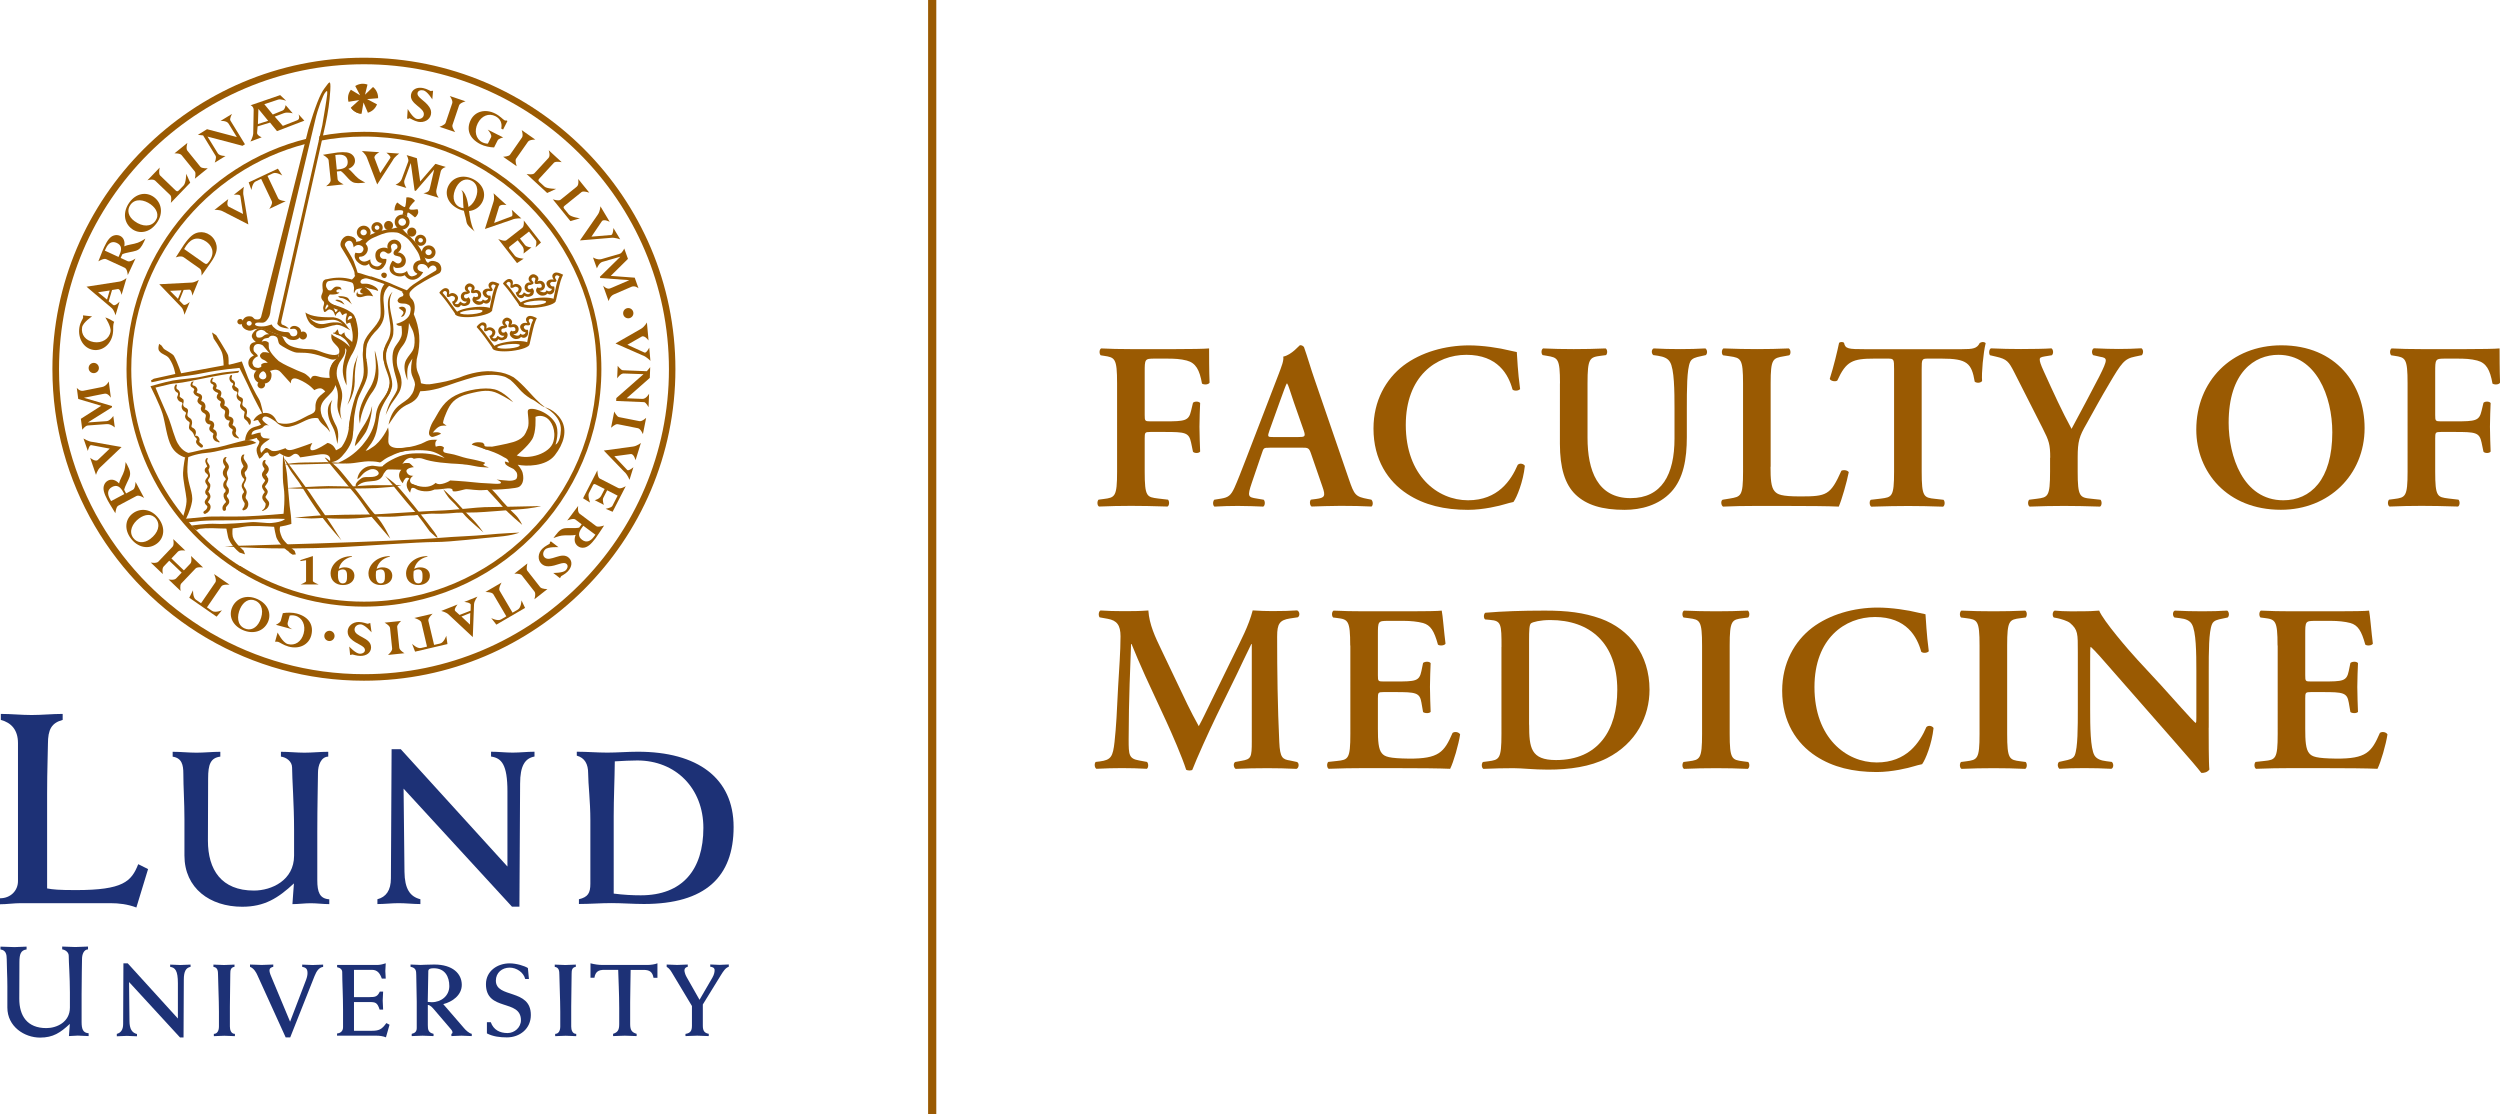 <?xml version="1.0" encoding="utf-8"?>
<!-- Generator: Adobe Illustrator 24.1.2, SVG Export Plug-In . SVG Version: 6.00 Build 0)  -->
<svg width="363" height="100%" version="1.0" id="Lager_1" xmlns="http://www.w3.org/2000/svg" xmlns:xlink="http://www.w3.org/1999/xlink" x="0px" y="0px"
	 viewBox="0 0 363 161.8" style="enable-background:new 0 0 363 161.8;" xml:space="preserve">
<style type="text/css">
	.st0{fill:#1D3176;}
	.st1{fill:#9A5A02;}
</style>
<g>
	<g>
		<path class="st0" d="M0,130.43c1.54,0,2.61-1.11,2.61-2.49v-20.04c0-1.94-0.99-2.97-2.49-3.37v-0.87c1.5,0,2.97,0.16,4.47,0.16
			s3.01-0.16,4.51-0.16v0.87c-1.62,0.44-2.14,1.39-2.14,3.48c0,1.19-0.12,3.72-0.12,7.29V129c0.87,0.16,1.62,0.24,4.2,0.24
			c6.81,0,8.04-1.23,9.03-3.76l1.43,0.71l-1.7,5.58c-1.27-0.48-2.53-0.63-3.8-0.63H3.01c-0.99,0-2.02,0.16-3.01,0.16V130.43z"/>
		<path class="st0" d="M25.09,109.16c1.14,0,2.28,0.13,3.45,0.13c1.14,0,2.31-0.13,3.45-0.13v0.7c-1.43,0.19-1.77,1.14-1.77,3.17
			c0,3.01-0.03,6.02-0.03,9.03c0,4.24,1.96,7.25,6.68,7.25c2.57,0,5.83-1.49,5.83-5.07v-3.74c0-3.74-0.29-7.48-0.29-9.06
			c0-0.89-0.86-1.49-1.62-1.58v-0.7c1.14,0,2.28,0.13,3.42,0.13c1.14,0,2.31-0.13,3.45-0.13v0.7c-1.05,0.03-1.49,1.27-1.49,2.34
			c0,1.2-0.1,4.5-0.1,8.68v6.91c0,1.77,0.35,2.69,1.74,2.79v0.7c-0.89,0-1.81-0.13-2.69-0.13c-0.89,0-1.77,0.13-2.66,0.13
			c0.06-1.08,0.16-2.06,0.22-3.01c-2.31,2.15-4.28,3.39-7.51,3.39c-4.69,0-8.39-2.69-8.39-7.44v-5.29c0-2.47-0.16-4.66-0.16-6.62
			c0-1.24-0.22-2.25-1.55-2.44V109.16z"/>
		<path class="st0" d="M54.8,130.57c1.24-0.32,1.96-1.27,1.96-3.04l0.1-18.75h1.33l15.49,17.04v-10.9c0-3.93-0.86-4.85-2.38-5.07
			v-0.7c1.05,0,2.09,0.13,3.14,0.13c1.05,0,2.12-0.13,3.17-0.13v0.7c-1.39,0.25-2.09,1.36-2.09,3.93l-0.1,17.87h-1.08L58.6,114.51
			l0.13,12.07c0.03,2.47,0.79,3.61,2.31,3.99v0.7c-1.05,0-2.09-0.13-3.14-0.13c-1.05,0-2.06,0.13-3.1,0.13V130.57z"/>
		<path class="st0" d="M84.07,130.57c1.3-0.32,1.65-0.89,1.65-2.25v-9.22c0-2.79-0.32-5.26-0.32-6.81c0-1.33-0.48-2.25-1.65-2.57
			v-0.57c1.49,0,2.95,0.13,4.43,0.13c1.46,0,2.95-0.13,4.43-0.13c8.65,0,13.91,3.8,13.91,10.93c0,7.25-4.12,11.18-13.02,11.18
			c-1.58,0-3.17-0.13-4.72-0.13c-1.58,0-3.14,0.13-4.72,0.13V130.57z M89.11,129.75c1.49,0.19,2.72,0.25,3.93,0.25
			c6.05,0,9.09-3.71,9.09-9.79c0-5.73-3.99-9.79-9.6-9.79c-1.01,0-2,0.06-3.26,0.13c-0.03,2.79-0.16,5.32-0.16,7.98V129.75z"/>
		<path class="st0" d="M16.96,150.12c0.58-0.15,0.92-0.6,0.92-1.43l0.04-8.81h0.63l7.28,8.01v-5.12c0-1.85-0.4-2.28-1.12-2.38v-0.33
			c0.49,0,0.98,0.06,1.47,0.06c0.49,0,1-0.06,1.49-0.06v0.33c-0.66,0.12-0.98,0.64-0.98,1.85l-0.04,8.4h-0.51l-7.4-8.05l0.06,5.67
			c0.01,1.16,0.37,1.7,1.09,1.88v0.33c-0.49,0-0.98-0.06-1.47-0.06c-0.49,0-0.97,0.06-1.46,0.06V150.12z"/>
		<path class="st0" d="M34.05,140.38c-0.55,0.09-0.61,0.48-0.61,1c0,1.44-0.06,3.2-0.06,4.78v2.89c0,0.49,0.16,1.06,0.73,1.07v0.33
			c-0.51,0-1.03-0.06-1.53-0.06c-0.52,0-1.03,0.06-1.53,0.06v-0.33c0.48-0.01,0.74-0.43,0.74-1.07v-2.14c0-1.79-0.13-4.41-0.13-5.34
			c0-0.61-0.06-1.1-0.67-1.18v-0.33c0.51,0,1.01,0.06,1.53,0.06c0.51,0,1.03-0.06,1.53-0.06V140.38z"/>
		<path class="st0" d="M41.48,150.63l-4.11-9.04c-0.16-0.37-0.49-0.98-1.07-1.21v-0.33c0.57,0,1.13,0.06,1.7,0.06
			c0.55,0,1.12-0.06,1.68-0.06v0.33c-0.28,0.06-0.55,0.19-0.55,0.54c0,0.13,0.04,0.39,0.27,0.92l2.72,6.51l2.32-6.07
			c0.16-0.42,0.21-0.76,0.21-0.98c0-0.58-0.19-0.82-0.77-0.91v-0.33c0.51,0,1.01,0.06,1.52,0.06c0.51,0,1.01-0.06,1.52-0.06v0.33
			c-0.61,0.09-0.95,0.6-1.25,1.34l-3.53,8.9H41.48z"/>
		<path class="st0" d="M48.95,150.06c0.58-0.06,0.86-0.42,0.86-0.91v-2.52c0-2.02-0.12-4.15-0.12-5.48c0-0.37-0.28-0.63-0.74-0.71
			v-0.33h5.88c0.4,0,0.91-0.15,1.18-0.24c0,0.39-0.06,0.74-0.06,1.12c0,0.37,0.06,0.73,0.06,1.1h-0.57
			c-0.25-0.71-0.61-1.27-1.43-1.27h-2.61v3.96h2.25c0.86,0,1.15-0.07,1.5-0.8h0.48c0,0.43-0.06,0.86-0.06,1.3
			c0,0.45,0.06,0.88,0.06,1.31h-0.51c-0.33-1.03-0.61-1.09-1.47-1.09h-2.25v4.17h2.53c1.1,0,1.5-0.18,2.17-1.12l0.46,0.24
			l-0.52,1.83c-0.46-0.18-0.92-0.24-1.4-0.24h-5.7V150.06z"/>
		<path class="st0" d="M59.77,150.12c0.51-0.12,0.74-0.36,0.74-0.86v-3.83c0-1.28-0.07-2.56-0.07-3.83c0-0.7-0.07-1.07-0.83-1.22
			v-0.33c0.48,0,0.97,0.06,1.44,0.06c0.45,0,0.89-0.06,2.01-0.06c2.68,0,3.99,1.34,3.99,2.95c0,1.5-1.37,2.47-2.69,2.8l3.01,3.48
			c0.22,0.27,0.73,0.76,1.13,0.83v0.33c-0.49,0-1-0.06-1.49-0.06c-0.49,0-0.98,0.06-1.47,0.06v-0.33c0.1-0.01,0.15-0.07,0.16-0.18
			c0-0.13-0.04-0.27-0.22-0.48l-2.47-2.89c-0.22-0.25-0.54-0.64-0.89-0.64v2.95c0,0.63,0.07,1.07,0.83,1.24v0.33
			c-0.54,0-1.06-0.06-1.59-0.06c-0.54,0-1.04,0.06-1.58,0.06V150.12z M62.11,145.48c0.22,0.01,0.4,0.04,0.58,0.04
			c1.37,0,2.55-0.92,2.55-2.34c0-1.37-0.63-2.59-2.25-2.59c-0.39,0-0.8,0.04-0.8,0.42L62.11,145.48z"/>
		<path class="st0" d="M70.69,148.42h0.57c0.4,1.13,1.32,1.58,2.44,1.58c1.01,0,1.94-0.82,1.94-1.86c0-3.14-5.08-1.21-5.08-5.24
			c0-1.92,1.68-3.02,3.44-3.02c0.97,0,2.16,0.36,2.65,0.68l0.15,1.59h-0.54c-0.24-0.98-1.28-1.65-2.25-1.65
			c-1.12,0-2.01,0.74-2.01,1.89c0,2.62,5.08,1.1,5.08,4.99c0,1.98-1.59,3.25-3.48,3.25c-1,0-2.01-0.12-2.9-0.58V148.42z"/>
		<path class="st0" d="M83.61,140.38c-0.55,0.09-0.61,0.48-0.61,1c0,1.44-0.06,3.2-0.06,4.78v2.89c0,0.49,0.16,1.06,0.73,1.07v0.33
			c-0.51,0-1.03-0.06-1.53-0.06c-0.52,0-1.03,0.06-1.53,0.06v-0.33c0.48-0.01,0.74-0.43,0.74-1.07v-2.14c0-1.79-0.13-4.41-0.13-5.34
			c0-0.61-0.06-1.1-0.67-1.18v-0.33c0.51,0,1.01,0.06,1.53,0.06c0.51,0,1.03-0.06,1.53-0.06V140.38z"/>
		<path class="st0" d="M95.46,141.98h-0.57c-0.15-0.88-0.6-1.15-1.44-1.15h-1.88c0,1.28-0.07,2.92-0.07,4.7v3.17
			c0,0.92,0.28,1.21,0.94,1.41v0.33c-0.58,0-1.15-0.06-1.71-0.06c-0.57,0-1.13,0.06-1.71,0.06v-0.33c0.68-0.22,0.89-0.55,0.89-1.41
			v-2.34c0-2.14-0.12-4.26-0.15-5.54h-2.01c-0.85,0-1.3,0.27-1.44,1.15h-0.57v-2.1c0.57,0.15,1.15,0.24,1.73,0.24h6.58
			c0.42,0,1.07-0.09,1.41-0.24V141.98z"/>
		<path class="st0" d="M99.55,150.12c0.71-0.12,0.92-0.46,0.92-1.19v-2.86l-2.78-4.63c-0.28-0.46-0.43-0.77-0.89-1.06v-0.33
			c0.51,0,1.03,0.06,1.53,0.06c0.51,0,1.03-0.06,1.53-0.06v0.33c-0.28,0.06-0.48,0.21-0.48,0.52c0,0.15,0.09,0.58,0.3,0.94
			l1.89,3.33l1.86-3.2c0.28-0.49,0.33-0.85,0.33-1.12c0-0.33-0.33-0.46-0.63-0.48v-0.33c0.45,0,0.89,0.06,1.35,0.06
			c0.45,0,0.89-0.06,1.34-0.06v0.33c-0.49,0.18-0.76,0.6-1.16,1.24l-2.61,4.24v3.07c0,0.73,0.21,1.07,0.86,1.19v0.33
			c-0.57,0-1.13-0.06-1.68-0.06c-0.57,0-1.13,0.06-1.7,0.06V150.12z"/>
		<g>
			<path class="st1" d="M45.43,80.74v3.62c0,0.18,0.83,0.5,0.83,0.5h-2.6c0,0,0.78-0.31,0.78-0.47v-3.05l-0.81,0.13l-0.01-0.15
				L45.43,80.74z"/>
			<path class="st1" d="M62.08,80.82c-1.16,0.26-1.76,1-1.93,1.78c0.29-0.15,0.55-0.22,0.86-0.22c0.85,0,1.41,0.49,1.41,1.22
				c0,0.79-0.68,1.35-1.66,1.35c-1.07,0-1.8-0.67-1.8-1.68c0-1.26,1.23-2.52,3.09-2.52L62.08,80.82z M60.74,82.68
				c-0.3,0-0.51,0.12-0.66,0.21c-0.02,0.08-0.05,0.29-0.05,0.62c0,0.45,0.06,1.2,0.69,1.2c0.62,0,0.63-0.58,0.63-1.04
				C61.36,83.26,61.33,82.68,60.74,82.68z"/>
			<path class="st1" d="M56.62,80.82c-1.16,0.26-1.76,1-1.93,1.78c0.29-0.15,0.55-0.22,0.86-0.22c0.85,0,1.41,0.49,1.41,1.22
				c0,0.79-0.68,1.35-1.66,1.35c-1.07,0-1.8-0.67-1.8-1.68c0-1.26,1.23-2.52,3.09-2.52L56.62,80.82z M55.28,82.68
				c-0.3,0-0.51,0.12-0.66,0.21c-0.02,0.08-0.05,0.29-0.05,0.62c0,0.45,0.06,1.2,0.69,1.2c0.62,0,0.63-0.58,0.63-1.04
				C55.89,83.26,55.87,82.68,55.28,82.68z"/>
			<path class="st1" d="M51.12,80.82c-1.16,0.26-1.76,1-1.93,1.78c0.29-0.15,0.55-0.22,0.86-0.22c0.85,0,1.41,0.49,1.41,1.22
				c0,0.79-0.68,1.35-1.66,1.35c-1.07,0-1.8-0.67-1.8-1.68c0-1.26,1.23-2.52,3.09-2.52L51.12,80.82z M49.78,82.68
				c-0.3,0-0.51,0.12-0.66,0.21c-0.02,0.08-0.05,0.29-0.05,0.62c0,0.45,0.06,1.2,0.69,1.2c0.62,0,0.63-0.58,0.63-1.04
				C50.4,83.26,50.37,82.68,49.78,82.68z"/>
			<path class="st1" d="M15.29,46.09c0.39,0.12,0.93,0.4,1.29,0.64c-0.06,0.11-0.1,0.26-0.12,0.43c-0.06,0.35,0.02,0.75-0.08,1.31
				c-0.25,1.53-1.51,2.55-2.86,2.33c-1.38-0.23-2.25-1.67-1.99-3.27c0.13-0.78,0.52-1.24,0.54-1.39c0.01-0.06-0.02-0.35-0.02-0.35
				l1.32,0.15c0,0-1.33,0.87-1.45,1.59c-0.18,1.07,0.51,1.94,1.69,2.14c1.21,0.2,2.27-0.47,2.44-1.54
				C16.18,47.45,15.29,46.09,15.29,46.09z"/>
			<path class="st1" d="M27.62,26.53l-2.82,2.93c0,0,0.19-0.87-0.08-1.13l-2.19-2.1c-0.32-0.31-1.12-0.05-1.12-0.05l1.78-1.85
				c0,0-0.2,0.89,0.05,1.14l2.25,2.17c0.2,0.19,0.31,0.18,0.51-0.03l0.67-0.69c0.35-0.37,0.37-1.69,0.37-1.69L27.62,26.53z"/>
			<path class="st1" d="M25.33,22.27l1.88-1.52c0,0-0.25,0.81-0.01,1.12l1.89,2.34c0.23,0.29,1.08,0.22,1.08,0.22l-1.88,1.52
				c0,0,0.21-0.79,0-1.05l-1.91-2.36C26.14,22.22,25.33,22.27,25.33,22.27z"/>
			<path class="st1" d="M31.63,22.27c0.24,0.39,1.12,0.38,1.12,0.38l-1.57,0.96c0,0,0.29-0.72,0.13-0.98l-1.82-2.97
				c-0.2-0.01-0.76-0.08-0.76-0.08l1.33-0.82l4.33,1.14l-1.2-1.95c-0.29-0.47-1.17-0.39-1.17-0.39l1.67-1.02c0,0-0.39,0.7-0.24,0.95
				l2.12,3.46l-0.36,0.22l-5.08-1.34L31.63,22.27z"/>
			<path class="st1" d="M59.2,15.82c0,0,0.74,1.32,1.32,1.44c0.49,0.1,0.93-0.13,1.01-0.54c0.23-1.11-2.16-1.57-1.84-3.04
				c0.15-0.71,0.88-1.08,1.76-0.89c0.57,0.12,0.98,0.41,1.09,0.43c0.05,0.01,0.1,0.01,0.18-0.05l0.16,0.03l-0.11,1.23
				c0,0-0.72-1.19-1.3-1.31c-0.42-0.09-0.77,0.07-0.84,0.36c-0.14,0.68,1.06,1.07,1.72,2.08c0.24,0.37,0.29,0.71,0.22,1.07
				c-0.16,0.77-0.99,1.23-1.87,1.05c-0.59-0.13-1.09-0.48-1.22-0.51c-0.07-0.01-0.13,0.01-0.18,0.09l-0.19-0.04L59.2,15.82z"/>
			<path class="st1" d="M65.31,13.94l2.29,0.77c0,0-0.82,0.22-0.94,0.59l-0.96,2.85c-0.12,0.35,0.4,1.03,0.4,1.03l-2.29-0.77
				c0,0,0.78-0.25,0.89-0.57l0.97-2.87C65.79,14.59,65.31,13.94,65.31,13.94z"/>
			<path class="st1" d="M72.25,20.4l-0.51,1.01c-0.6-0.02-1.4-0.17-1.98-0.47c-1.71-0.87-2.06-2.24-1.4-3.54
				c0.63-1.24,2.11-1.64,3.55-0.91c0.7,0.35,1.12,0.86,1.35,0.98c0.1,0.05,0.17,0.05,0.25,0.01l0.17,0.09l-0.63,1.24l-0.27-0.14
				c0.17-0.78-0.14-1.45-0.85-1.8c-0.96-0.49-2.01-0.06-2.56,1.03c-0.56,1.11-0.28,2.29,0.66,2.76c0.26,0.13,0.58,0.21,0.81,0.19
				l0.47-0.93c0.17-0.34-0.49-1.1-0.49-1.1l2.25,1.14C73.07,19.96,72.4,20.09,72.25,20.4z"/>
			<path class="st1" d="M75.75,18.89l1.98,1.38c0,0-0.85-0.02-1.07,0.31l-1.72,2.46c-0.21,0.3,0.09,1.1,0.09,1.1l-1.98-1.38
				c0,0,0.82-0.02,1.01-0.3l1.73-2.49C76.02,19.65,75.75,18.89,75.75,18.89z"/>
			<path class="st1" d="M82.82,32.1l-2.55-3.16c0,0,0.84,0.29,1.13,0.06l2.36-1.91c0.35-0.28,0.19-1.11,0.19-1.11l1.62,2
				c0,0-0.86-0.31-1.13-0.09L82,29.86c-0.22,0.18-0.22,0.28-0.03,0.51l0.61,0.75c0.32,0.4,1.63,0.58,1.63,0.58L82.82,32.1z"/>
			<path class="st1" d="M79.45,28.02l-2.99-2.76c0,0,0.88,0.17,1.13-0.1l2.06-2.23c0.3-0.33,0.02-1.12,0.02-1.12l1.89,1.74
				c0,0-0.89-0.18-1.13,0.08l-2.12,2.3c-0.19,0.21-0.18,0.31,0.04,0.51l0.71,0.65c0.37,0.34,1.69,0.33,1.69,0.33L79.45,28.02z"/>
			<path class="st1" d="M86.81,31.15c0.34-0.49,0.37-1.2,0.37-1.2l1.35,2.26c0,0-0.88-0.48-1.15-0.07l-1.5,2.22l2.87-0.24
				c0.28-0.04,0.32-1.01,0.32-1.01l0.99,1.65c0,0-0.77-0.32-1.41-0.22l-4.44,0.37L86.81,31.15z"/>
			<path class="st1" d="M90.06,37.29l-0.01-0.01l-2.6,0.75c-0.48,0.14-0.78,0.94-0.78,0.94l-0.57-1.59c0,0,0.65,0.41,1.25,0.24
				l2.64-0.77c0.37-0.11,0.65-0.77,0.65-0.77l0.54,1.51l-2.5,2.47l3.48,0.26l0.55,1.54c0,0-0.5-0.44-1.01-0.22l-2.57,1.11
				c-0.59,0.25-0.76,0.98-0.76,0.98l-0.8-2.25c0,0,0.52,0.57,0.98,0.41c0.11-0.04,0.23-0.09,0.33-0.13l2.48-1.07l-0.01-0.01
				l-4.19-0.31l-0.06-0.17L90.06,37.29z"/>
			<path class="st1" d="M90.55,54.23c-0.46-0.02-0.94,0.71-0.94,0.71l0.08-1.83c0,0,0.44,0.64,0.75,0.65l3.48,0.14
				c0.12-0.16,0.49-0.59,0.49-0.59l-0.06,1.56l-3.36,2.96l2.29,0.09c0.55,0.02,0.97-0.76,0.97-0.76l-0.08,1.96
				c0,0-0.37-0.71-0.65-0.73l-4.05-0.17l0.02-0.42l3.95-3.47L90.55,54.23z"/>
			<path class="st1" d="M93.82,60.67l-0.47,2.37c0,0-0.32-0.78-0.71-0.86l-2.95-0.59c-0.36-0.07-0.97,0.53-0.97,0.53l0.47-2.37
				c0,0,0.35,0.74,0.67,0.81l2.98,0.59C93.23,61.23,93.82,60.67,93.82,60.67z"/>
			<path class="st1" d="M88.92,73.45l0.76-1.48l-1.52-0.78l-0.56,1.09c-0.19,0.37,0.09,1.03,0.09,1.03l-1.34-0.69
				c0,0,0.67-0.11,0.94-0.63l0.51-0.99l-1.22-0.62c-0.29-0.15-0.38-0.13-0.48,0.07l-0.58,1.13c-0.22,0.44,0.16,1.39,0.16,1.39
				l-1.02-0.62l2.08-4.06c0,0,0.01,1.02,0.34,1.19l2.69,1.38c0.36,0.19,1.09-0.27,1.09-0.27l-1.91,3.72l-1.01-0.43
				C87.94,73.86,88.76,73.76,88.92,73.45z"/>
			<path class="st1" d="M81.09,79.45c0,0-1.51-0.09-1.93,0.33c-0.35,0.36-0.39,0.85-0.09,1.15c0.8,0.79,2.49-0.96,3.56,0.09
				c0.52,0.51,0.43,1.32-0.2,1.96c-0.41,0.42-0.87,0.6-0.95,0.68c-0.04,0.04-0.17,0.29-0.17,0.29l-0.98-0.76
				c0,0,1.39,0.03,1.81-0.38c0.3-0.3,0.36-0.69,0.15-0.9c-0.5-0.49-1.47,0.31-2.67,0.32c-0.44,0-0.76-0.14-1.02-0.4
				c-0.56-0.55-0.5-1.5,0.13-2.14c0.43-0.43,0.99-0.65,1.08-0.75c0.05-0.05,0.06-0.11,0.03-0.2l0.14-0.14L81.09,79.45z"/>
			<path class="st1" d="M79.49,85.53l-1.9,1.49c0,0,0.27-0.8,0.02-1.12l-1.85-2.37c-0.23-0.29-1.08-0.23-1.08-0.23l1.9-1.49
				c0,0-0.22,0.79-0.02,1.05l1.87,2.39C78.69,85.56,79.49,85.53,79.49,85.53z"/>
			<path class="st1" d="M58.73,94.85l-2.4,0.25c0,0,0.65-0.54,0.61-0.93l-0.31-2.99c-0.04-0.37-0.79-0.77-0.79-0.77l2.4-0.25
				c0,0-0.61,0.55-0.57,0.88l0.31,3.02C58.03,94.45,58.73,94.85,58.73,94.85z"/>
			<path class="st1" d="M53.95,91.82c0,0-0.98-1.15-1.58-1.16c-0.5-0.01-0.88,0.31-0.89,0.73c-0.02,1.13,2.42,1.12,2.4,2.63
				c-0.01,0.73-0.65,1.23-1.56,1.22c-0.58-0.01-1.04-0.21-1.15-0.21c-0.05,0-0.33,0.08-0.33,0.08l-0.13-1.23
				c0,0,0.94,1.03,1.53,1.04c0.42,0.01,0.75-0.22,0.75-0.51c0.01-0.7-1.25-0.84-2.09-1.7c-0.31-0.32-0.42-0.64-0.42-1.01
				c0.01-0.79,0.73-1.4,1.63-1.39c0.61,0.01,1.16,0.26,1.29,0.26c0.07,0,0.36-0.12,0.36-0.12L53.95,91.82z"/>
			<path class="st1" d="M40.77,90.12l0.3-1.09c0.59-0.1,1.41-0.11,2.04,0.06c1.85,0.51,2.46,1.78,2.08,3.19
				c-0.37,1.34-1.74,2.03-3.3,1.6c-0.75-0.21-1.27-0.62-1.52-0.69c-0.11-0.03-0.43-0.01-0.43-0.01l0.37-1.34
				c0,0,0.72,1.47,1.48,1.68c1.04,0.28,1.98-0.34,2.3-1.53c0.33-1.2-0.18-2.3-1.2-2.58c-0.28-0.08-0.61-0.09-0.83-0.02l-0.28,1.01
				c-0.16,0.66,0.7,0.98,0.7,0.98l-2.43-0.66C40.05,90.72,40.68,90.46,40.77,90.12z"/>
			<path class="st1" d="M25.82,80.11l-0.93,0.98l1.81,1.73l0.94-0.99c0.28-0.29,0.09-1.11,0.09-1.11l1.76,1.68
				c0,0-0.82-0.14-1.09,0.14l-2.08,2.18c-0.26,0.27-0.09,1.09-0.09,1.09l-1.76-1.68c0,0,0.8,0.17,1.09-0.13l0.82-0.86l-1.81-1.73
				l-0.81,0.85c-0.29,0.31-0.11,1.1-0.11,1.1l-1.76-1.68c0,0,0.81,0.17,1.1-0.13l2.07-2.17c0.27-0.29,0.09-1.11,0.09-1.11l1.76,1.68
				C26.92,79.94,26.1,79.81,25.82,80.11z"/>
			<path class="st1" d="M12.79,61.32l0,0.02l2.7-0.19c0.5-0.04,0.96-0.75,0.96-0.75l0.22,1.67c0,0-0.55-0.54-1.18-0.49l-2.74,0.2
				c-0.39,0.03-0.8,0.62-0.8,0.62l-0.21-1.59l2.96-1.89l-3.34-0.99l-0.21-1.62c0,0,0.4,0.54,0.94,0.43l2.75-0.55
				c0.63-0.12,0.95-0.8,0.95-0.8l0.31,2.37c0,0-0.39-0.67-0.88-0.6c-0.12,0.02-0.24,0.04-0.35,0.06l-2.65,0.53l0,0.02l4.03,1.18
				l0.02,0.18L12.79,61.32z"/>
			<path class="st1" d="M93.08,47.74c0.52-0.3,0.85-0.92,0.85-0.92l0.24,2.62c0,0-0.58-0.82-1.01-0.56l-2.06,1.18l2.5,1.14
				c0.27,0.08,0.67-0.72,0.67-0.72l0.17,1.92c0,0-0.56-0.62-1.18-0.82l-3.89-1.71L93.08,47.74z"/>
			<path class="st1" d="M91.92,64.84c0.6-0.08,1.14-0.53,1.14-0.53l-0.78,2.52c0,0-0.23-0.98-0.72-0.9l-2.36,0.32l1.88,2
				c0.22,0.18,0.89-0.41,0.89-0.41l-0.57,1.84c0,0-0.28-0.79-0.78-1.2l-2.95-3.06L91.92,64.84z"/>
			<path class="st1" d="M14.55,67.86c-0.44,0.41-0.61,1.1-0.61,1.1l-0.85-2.49c0,0,0.76,0.65,1.12,0.31l1.72-1.64l-2.7-0.51
				c-0.28-0.02-0.48,0.85-0.48,0.85l-0.63-1.82c0,0,0.69,0.47,1.34,0.51l4.19,0.74L14.55,67.86z"/>
			<path class="st1" d="M31.28,84.54c0.22-0.32-0.2-1.19-0.2-1.19l2.25,1.55c0,0-0.96-0.1-1.18,0.23l-2.1,3.06l0.74,0.51
				c0.48,0.33,1.44-0.09,1.44-0.09l-0.78,0.93l-3.97-2.75l0.55-1.09c0,0-0.06,1.05,0.42,1.38l0.74,0.51L31.28,84.54z"/>
			<path class="st1" d="M61.18,90.38c-0.09-0.38-1.02-0.65-1.02-0.65l2.66-0.62c0,0-0.71,0.64-0.62,1.03l0.83,3.5l0.87-0.2
				c0.57-0.13,0.9-1.13,0.9-1.13l0.17,1.21l-4.7,1.1l-0.44-1.14c0,0,0.74,0.75,1.3,0.61l0.87-0.2L61.18,90.38z"/>
			<path class="st1" d="M71.63,86.28c-0.2-0.34-1.16-0.32-1.16-0.32l2.36-1.37c0,0-0.49,0.82-0.29,1.17l1.88,3.2l0.77-0.45
				c0.5-0.29,0.53-1.34,0.53-1.34l0.52,1.1l-4.17,2.43l-0.75-0.96c0,0,0.92,0.5,1.43,0.2l0.77-0.45L71.63,86.28z"/>
			<path class="st1" d="M90.48,45.47c0-0.41,0.34-0.74,0.75-0.74c0.41,0,0.74,0.34,0.74,0.75c0,0.41-0.34,0.74-0.75,0.74
				C90.81,46.22,90.47,45.89,90.48,45.47z"/>
			<path class="st1" d="M47.09,92.33c0-0.41,0.34-0.74,0.75-0.74c0.41,0,0.74,0.34,0.74,0.75c0,0.41-0.34,0.74-0.75,0.74
				C47.41,93.07,47.08,92.74,47.09,92.33z"/>
			<path class="st1" d="M12.87,53.43c0-0.41,0.34-0.74,0.75-0.74c0.41,0,0.74,0.34,0.74,0.75c0,0.41-0.34,0.74-0.75,0.74
				C13.19,54.18,12.86,53.84,12.87,53.43z"/>
			<path class="st1" d="M19.54,32.12c-0.93-0.67-1.16-1.62-0.59-2.4c0.68-0.93,1.95-0.76,2.94-0.04c0.85,0.62,1.29,1.55,0.67,2.4
				C21.94,32.95,20.71,32.97,19.54,32.12z M19.17,33.25c1.03,0.75,2.53,0.58,3.56-0.83c1.07-1.47,0.7-3.02-0.39-3.81
				c-1.15-0.83-2.61-0.51-3.54,0.77C17.8,30.75,17.96,32.37,19.17,33.25z"/>
			<path class="st1" d="M38.94,17.54l-1.49,0.47l0.07-2.2L38.94,17.54z M39.89,16.93l1.33-0.5c0.55-0.2,1.29,0.03,1.29,0.03
				l-1.04-1.2c0,0-0.07,0.66-0.46,0.8l-1.4,0.57l-1.23-1.5l2.02-0.67c0.33-0.12,1.15,0.17,1.15,0.17l-0.87-0.82l-4.3,1.48
				c0,0,0.54,0.15,0.45,0.88l-0.06,3.23c-0.06,0.57-0.41,1.15-0.41,1.15l1.64-0.61c0,0-0.71-0.29-0.67-0.66l0.08-0.93l1.8-0.55
				l1.01,1.24l3.97-1.52l-0.84-0.92c0,0,0.29,0.68-0.17,0.85l-2.11,0.83L39.89,16.93z"/>
			<path class="st1" d="M18.55,37.93c0.35,0.16,1.12-0.39,1.12-0.39l-1.12,2.41c0,0-0.04-0.88-0.44-1.07l-2.72-1.26
				c-0.33-0.15-1.11,0.33-1.11,0.33c0.14-0.35,0.25-0.62,0.36-0.91c0.15-0.4,0.36-0.9,0.48-1.15c0.47-1.01,0.86-1.5,1.36-1.68
				c0.33-0.12,0.64-0.1,0.94,0.03c0.52,0.24,0.76,0.81,0.63,1.53c0.59-0.28,1.24-0.27,1.96-0.53c0.41-0.15,1.1-0.59,1.1-0.59
				c-0.06,0.15-0.1,0.22-0.19,0.43c-0.4,0.85-0.68,1.15-1.16,1.32c-0.5,0.18-1.41,0.25-1.99,0.51l-0.25,0.54L18.55,37.93z
				 M17.21,37.31l0.12-0.27c0.39-0.83,0.36-1.43-0.38-1.77c-0.73-0.34-1.25,0.1-1.56,0.76l-0.17,0.36L17.21,37.31z"/>
			<path class="st1" d="M15.78,43.75l0.65,0.53c0.28,0.23,0.93-0.48,0.93-0.48l-0.59,1.99c0,0-0.19-0.77-0.58-1.09l-3.63-3.07l0,0
				l4.77-0.74c0.48-0.07,1.04-0.51,1.04-0.51l-0.72,2.44c0,0-0.18-0.91-0.54-0.85l-0.84,0.14L15.78,43.75z M14.24,42.44l1.3,1.06
				l0.39-1.32L14.24,42.44z"/>
			<path class="st1" d="M19.32,71.1c0.34-0.18,0.36-1.13,0.36-1.13l1.25,2.34c0,0-0.73-0.5-1.12-0.29l-2.65,1.41
				c-0.32,0.17-0.41,1.09-0.41,1.09c-0.2-0.32-0.35-0.57-0.51-0.84c-0.23-0.36-0.5-0.83-0.63-1.07c-0.52-0.98-0.68-1.59-0.52-2.1
				c0.1-0.34,0.3-0.57,0.59-0.73c0.51-0.27,1.11-0.12,1.61,0.42c0.13-0.64,0.54-1.15,0.76-1.88c0.13-0.42,0.19-1.23,0.19-1.23
				c0.09,0.14,0.12,0.21,0.23,0.41c0.44,0.83,0.5,1.24,0.35,1.72c-0.16,0.51-0.65,1.28-0.79,1.9l0.28,0.53L19.32,71.1z M18.05,71.74
				l-0.14-0.26c-0.43-0.81-0.93-1.15-1.64-0.77c-0.71,0.38-0.68,1.06-0.33,1.7l0.19,0.35L18.05,71.74z"/>
			<path class="st1" d="M18.97,78.14c-0.94-1.27-0.81-2.77,0.33-3.61c1.09-0.8,2.67-0.69,3.75,0.77c1.04,1.4,0.75,2.88-0.28,3.64
				C21.56,79.84,19.97,79.5,18.97,78.14z M22.68,75.36c-0.63-0.85-1.65-0.7-2.49-0.08c-0.98,0.73-1.53,1.89-0.85,2.82
				c0.57,0.77,1.55,0.84,2.47,0.16C22.97,77.39,23.32,76.22,22.68,75.36z"/>
			<path class="st1" d="M35.18,91.45c-1.44-0.67-2.04-2.04-1.44-3.33c0.57-1.22,2.02-1.88,3.66-1.12c1.58,0.73,2.03,2.17,1.5,3.33
				C38.27,91.7,36.72,92.16,35.18,91.45z M37.11,87.23c-0.96-0.44-1.79,0.17-2.23,1.12c-0.51,1.11-0.44,2.4,0.6,2.88
				c0.87,0.41,1.76,0,2.24-1.04C38.34,88.88,38.08,87.68,37.11,87.23z"/>
			<path class="st1" d="M83.54,75.43c-0.31-0.23-1.18,0.15-1.18,0.15l1.59-2.12c0,0-0.14,0.87,0.21,1.13l2.4,1.8
				c0.29,0.22,1.16-0.09,1.16-0.09c-0.21,0.32-0.37,0.56-0.54,0.82c-0.23,0.36-0.54,0.81-0.7,1.03c-0.67,0.89-1.15,1.29-1.68,1.37
				c-0.35,0.05-0.65-0.03-0.91-0.23c-0.46-0.35-0.58-0.95-0.3-1.63c-0.63,0.15-1.27,0-2.03,0.11c-0.44,0.06-1.2,0.36-1.2,0.36
				c0.09-0.14,0.14-0.2,0.28-0.38c0.56-0.75,0.91-0.98,1.4-1.05c0.53-0.08,1.43,0.05,2.06-0.09l0.36-0.48L83.54,75.43z M84.7,76.34
				l-0.18,0.24c-0.55,0.73-0.64,1.33,0.01,1.81c0.64,0.48,1.24,0.16,1.68-0.43l0.24-0.32L84.7,76.34z"/>
			<path class="st1" d="M68.33,88.67l0.02-0.84c0.01-0.36-0.95-0.43-0.95-0.43l1.93-0.77c0,0-0.49,0.63-0.5,1.13l-0.18,4.75l0,0
				l-3.53-3.3c-0.35-0.33-1.05-0.5-1.05-0.5l2.37-0.94c0,0-0.6,0.71-0.34,0.95l0.63,0.57L68.33,88.67z M68.24,90.69l0.04-1.68
				l-1.28,0.51L68.24,90.69z"/>
			<path class="st1" d="M53.28,22.89c-0.21-0.55-0.75-0.96-0.75-0.96l2.55,0.17c0,0-0.87,0.44-0.69,0.88l0.82,2.16l1.47-2.22
				c0.12-0.24-0.58-0.75-0.58-0.75l1.87,0.13c0,0-0.68,0.44-0.96,1.01l-2.24,3.47L53.28,22.89z"/>
			<path class="st1" d="M32.34,30.68c-0.52-0.27-1.2-0.2-1.2-0.2l2.01-1.58c0,0-0.35,0.91,0.08,1.12l2.06,1.05l-0.4-2.63
				c-0.07-0.26-0.94-0.16-0.94-0.16l1.47-1.16c0,0-0.21,0.78-0.04,1.39l0.68,4.08L32.34,30.68z"/>
			<path class="st1" d="M71.66,29.28c0.18-0.56,0-1.22,0-1.22l1.89,1.72c0,0-0.95-0.2-1.09,0.26l-0.71,2.33l2.55-0.96
				c0.24-0.12,0.01-0.95,0.01-0.95l1.39,1.26c0,0-0.81-0.08-1.38,0.19l-3.91,1.34L71.66,29.28z"/>
			<path class="st1" d="M40.39,28.8c0.16,0.35,1.1,0.41,1.1,0.41l-2.4,1.13c0,0,0.55-0.75,0.38-1.11l-1.55-3.26l-0.79,0.37
				c-0.51,0.24-0.62,1.25-0.62,1.25l-0.4-1.11l4.24-1.99l0.64,1c0,0-0.85-0.56-1.36-0.32l-0.79,0.37L40.39,28.8z"/>
			<path class="st1" d="M59.65,23.69l-0.01,0l-0.91,2.46C58.55,26.6,59,27.29,59,27.29l-1.57-0.47c0,0,0.7-0.27,0.91-0.84l0.93-2.51
				c0.13-0.35-0.23-0.95-0.23-0.95l1.49,0.45l0.48,3.38l2.21-2.56l1.52,0.46c0,0-0.63,0.14-0.75,0.66l-0.62,2.65
				c-0.14,0.6,0.33,1.16,0.33,1.16l-2.22-0.67c0,0,0.75-0.07,0.88-0.53c0.03-0.11,0.06-0.23,0.09-0.34l0.59-2.55l-0.01,0l-2.66,3.09
				l-0.17-0.05L59.65,23.69z"/>
			<path class="st1" d="M77.8,34.89l-0.99-1.27l-1.31,1.02l0.73,0.94c0.25,0.32,0.94,0.34,0.94,0.34l-1.16,0.9
				c0,0,0.18-0.63-0.17-1.08l-0.67-0.85l-1.05,0.82c-0.25,0.19-0.27,0.28-0.13,0.45l0.76,0.97c0.29,0.38,1.29,0.43,1.29,0.43
				l-0.97,0.64l-2.73-3.5c0,0,0.9,0.41,1.18,0.19l2.32-1.81c0.31-0.24,0.21-1.07,0.21-1.07l2.5,3.2l-0.8,0.72
				C77.76,35.92,78.01,35.16,77.8,34.89z"/>
			<path class="st1" d="M49.02,26.03c0.04,0.37,0.88,0.74,0.88,0.74l-2.56,0.27c0,0,0.71-0.47,0.67-0.9l-0.3-2.89
				c-0.04-0.35-0.83-0.77-0.83-0.77c0.36-0.06,0.64-0.1,0.94-0.16c0.41-0.07,0.93-0.15,1.2-0.18c1.08-0.11,1.68-0.03,2.08,0.29
				c0.27,0.22,0.41,0.48,0.44,0.8c0.06,0.56-0.3,1.04-0.96,1.29c0.53,0.35,0.84,0.9,1.42,1.37c0.33,0.27,1.04,0.62,1.04,0.62
				c-0.16,0.02-0.23,0.03-0.45,0.05c-0.91,0.09-1.3,0-1.68-0.31c-0.4-0.33-0.91-1.05-1.42-1.41l-0.58,0.06L49.02,26.03z M48.9,24.62
				l0.29-0.03c0.89-0.09,1.37-0.42,1.29-1.2c-0.08-0.78-0.7-0.99-1.41-0.92l-0.38,0.04L48.9,24.62z"/>
			<path class="st1" d="M25.52,37.38c0.21-0.34,0.46-0.72,0.64-1c0.19-0.31,0.34-0.55,0.55-0.85c0.85-1.2,1.4-1.66,2.16-1.79
				c0.54-0.09,1.11,0.03,1.62,0.39c0.55,0.39,0.86,0.97,0.95,1.51c0.09,0.52,0.04,1.24-0.83,2.47l-1.35,1.91
				c0,0,0.08-0.78-0.26-1.02l-2.32-1.64C26.26,37.06,25.52,37.38,25.52,37.38z M29.55,38.14c0.4,0.28,0.5,0.26,0.83-0.2
				c0.96-1.35,0.28-2.36-0.44-2.86c-0.5-0.35-1.07-0.5-1.54-0.42c-0.5,0.09-0.93,0.39-1.36,1.01c-0.11,0.16-0.2,0.3-0.3,0.49
				L29.55,38.14z"/>
			<path class="st1" d="M26.04,43.64l0.57,0.58c0.25,0.25,0.94-0.37,0.94-0.37l-0.77,1.86c0,0-0.11-0.77-0.45-1.11l-3.2-3.33l0,0
				l4.68-0.24c0.47-0.02,1.06-0.39,1.06-0.39l-0.94,2.29c0,0-0.09-0.9-0.44-0.88l-0.83,0.05L26.04,43.64z M24.69,42.23l1.15,1.16
				l0.51-1.24L24.69,42.23z"/>
			<g>
				<path class="st1" d="M68.82,26.07c1.35,0.74,1.84,2.11,1.18,3.32c-0.63,1.15-2.08,1.69-3.62,0.85
					c-1.49-0.81-1.83-2.24-1.24-3.32C65.84,25.64,67.38,25.28,68.82,26.07z M66.68,30.04c0.9,0.49,1.74-0.06,2.23-0.95
					c0.57-1.04,0.58-2.29-0.4-2.83c-0.82-0.45-1.7-0.11-2.24,0.87C65.6,28.37,65.77,29.54,66.68,30.04z"/>
				<path class="st1" d="M68.95,33.63c-1.55-1.27-1.03-1.09-1.45-2.43c-0.42-1.34-0.13-3.25-0.44-3.46c-0.3-0.21,0.67-0.29,1,2.59
					C68.4,33.21,68.95,33.63,68.95,33.63z"/>
			</g>
			<path class="st1" d="M30.4,91.76C17.35,84.05,8.57,69.84,8.57,53.61c0-24.41,19.86-44.28,44.28-44.28
				c24.41,0,44.28,19.86,44.28,44.28c0,24.41-19.86,44.28-44.28,44.28c-8.08,0-15.66-2.18-22.19-5.97l-0.71-0.39l-0.51,0.73
				l0.72,0.47c6.67,3.88,14.42,6.11,22.68,6.11c24.94,0,45.23-20.29,45.23-45.23c0-24.94-20.29-45.23-45.23-45.23
				c-24.94,0-45.23,20.29-45.23,45.23c0,16.57,8.96,31.09,22.29,38.97l0.55,0.28l0.43-0.77L30.4,91.76z"/>
			<path class="st1" d="M35.12,82.37c-9.61-5.95-16.06-16.64-16.06-28.76c0-15.69,10.81-28.96,25.34-32.72l0.26-0.78
				c-15.07,3.68-26.29,17.3-26.29,33.49c0,12.38,6.56,23.26,16.38,29.34l0.53,0.29l0.31-0.55L35.12,82.37z"/>
			<path class="st1" d="M35.08,83.14c5.19,3.14,11.27,4.94,17.77,4.94c19.01,0,34.47-15.46,34.47-34.47
				c0-19.01-15.46-34.47-34.47-34.47c-2.2,0-4.36,0.21-6.45,0.61l-0.11,0.72c2.12-0.42,4.32-0.64,6.56-0.64
				c18.6,0,33.79,15.18,33.79,33.79c0,18.6-15.18,33.74-33.79,33.74c-6.39,0-12.36-1.78-17.46-4.88l-0.52-0.3l-0.52,0.46
				L35.08,83.14z"/>
			<g>
				<path class="st1" d="M52.5,16.51c-0.31-0.01-0.62-0.1-0.9-0.27c-0.27-0.16-0.49-0.37-0.66-0.61"/>
				<path class="st1" d="M53,13.75l1.16-1.12c0.24,0.19,0.44,0.45,0.57,0.75c0.13,0.29,0.18,0.59,0.17,0.88l-1.6,0.13l1.44,0.76
					c-0.11,0.29-0.29,0.56-0.53,0.78c-0.23,0.21-0.5,0.35-0.79,0.44l-0.64-1.49l-0.28,1.63c-0.31-0.01-0.62-0.1-0.9-0.27
					c-0.27-0.16-0.49-0.37-0.66-0.61l1.22-1.1l-1.56,0.25c-0.08-0.3-0.09-0.62-0.03-0.94c0.07-0.31,0.2-0.58,0.38-0.81l1.34,0.81
					l-0.71-1.35c0.26-0.17,0.56-0.28,0.89-0.32c0.31-0.03,0.61,0.01,0.89,0.11L53,13.75z"/>
			</g>
			<g>
				<g>
					<path class="st1" d="M66.41,45.88 M69.44,44.26c-0.29-0.01-0.7-0.27-0.82-0.63c-0.11-0.36,0.22-0.6,0.22-0.6
						c0.01,0.01,0.02,0.03,0.04,0.04c0.02,0.03,0.04,0.05,0.04,0.05l0-0.01c0.07,0.05,0.16,0.01,0.26,0
						c0.21-0.01,0.25-0.09,0.24-0.28c-0.01-0.19-0.17-0.36-0.37-0.31c-0.18,0.05-0.46,0.09-0.61-0.01
						c-0.06-0.04-0.07-0.21-0.02-0.36c0.01-0.09,0.09-0.26,0.09-0.31c-0.01-0.13-0.16-0.23-0.31-0.22
						c-0.14,0.01-0.28,0.12-0.27,0.25c0.01,0.19,0.13,0.26,0.21,0.35c0.12,0.14,0.08,0.25,0.04,0.32c-0.03,0.05-0.39,0.17-0.39,0.17
						l0.01,0.01c-0.03,0-0.06-0.01-0.08-0.01c-0.21,0.01-0.35,0.11-0.35,0.3c0.01,0.19,0.12,0.33,0.33,0.32
						c0.14-0.01,0.25-0.08,0.31-0.18c0,0,0.31,0.24,0.27,0.54c-0.04,0.3-0.06,0.54-0.62,0.71c-0.46,0.14-0.74-0.13-0.74-0.13
						s-0.13,0.4-0.54,0.35c-0.63-0.07-0.74-0.83-0.74-0.83s0.26,0.01,0.39-0.33c0.11-0.28-0.08-0.46-0.39-0.5
						c-0.19-0.03-0.42,0.26-0.68,0.15c-0.26-0.11,0.13-0.62-0.2-0.81c-0.31-0.18-0.49,0.23-0.49,0.23s0.48,0.49,1.1,1.4
						c0.5,0.72,1.2,1.58,1.2,1.58l-0.36,0.24c0,0-0.48-0.75-1.25-1.79c-0.65-0.88-1.16-1.43-1.16-1.43s-0.02-0.07,0.16-0.26
						c0.23-0.24,0.58-0.57,1.01-0.37c0.42,0.19,0.21,0.86,0.21,0.86s0.23-0.25,0.61-0.2c0.41,0.06,0.77,0.44,0.71,0.8
						C66.39,43.87,66.07,44,66.07,44s-0.05,0.2,0.34,0.16c0.24-0.02,0.4-0.38,0.4-0.38c0.02-0.01,0.59,0.53,0.9,0.12
						c0.03-0.04,0.05-0.09,0.07-0.13c-0.05,0.01-0.1,0.02-0.15,0.02c-0.39,0-0.72-0.32-0.72-0.72c-0.01-0.4,0.31-0.73,0.7-0.73
						c0.15,0,0.04-0.01,0.24,0.03l0,0c-0.16-0.09-0.36-0.25-0.36-0.54c0-0.34,0.35-0.68,0.68-0.68c0.33,0,0.74,0.3,0.75,0.63
						c0,0.21-0.11,0.38-0.2,0.47l0,0c0.09-0.1,0.22-0.15,0.43-0.15c0.39,0,0.71,0.32,0.72,0.72c0.01,0.4-0.31,0.73-0.7,0.73
						c-0.03,0-0.06,0-0.09-0.01c0.01,0.01,0.01,0.01,0.02,0.02c0.14,0.12,0.31,0.17,0.46,0.2c0.48,0.09,0.54-0.29,0.54-0.29
						s0.23,0.22,0.46,0.14c0.37-0.12,0.3-0.35,0.3-0.35s-0.35,0.05-0.64-0.38c-0.21-0.3-0.19-0.64,0.17-0.86
						c0.33-0.2,0.76-0.08,0.76-0.08s-0.41-0.48-0.1-0.83c0.31-0.35,0.75-0.19,1.06-0.07c0.24,0.1,0.4,0.18,0.4,0.18
						s-0.32,0.55-0.56,1.62c-0.31,1.39-0.49,2.14-0.49,2.14l-0.38-0.1c0,0,0.21-1.21,0.43-2.09c0.24-0.99,0.47-1.32,0.47-1.32
						s-0.38-0.34-0.59-0.05c-0.23,0.31,0.3,0.56,0.11,0.76c-0.19,0.21-0.54,0-0.69,0.1c-0.26,0.16-0.24,0.27-0.09,0.49
						c0.16,0.22,0.48,0.14,0.48,0.14s0.25,0.76-0.3,1.09c-0.36,0.21-0.69-0.06-0.69-0.06S70.09,44.28,69.44,44.26z"/>
					<path class="st1" d="M66.11,45.6c-0.04-0.38,1.12-0.82,2.6-0.99c1.48-0.17,2.72,0.01,2.76,0.39c0.04,0.38-1.12,0.82-2.6,0.99
						C67.39,46.16,66.15,45.98,66.11,45.6z M68.6,45.62c0.9-0.09,1.5-0.26,1.46-0.5c-0.03-0.15-0.77-0.2-1.67-0.11
						c-0.9,0.09-1.62,0.3-1.6,0.45C66.81,45.62,67.69,45.72,68.6,45.62z"/>
				</g>
				<g>
					<path class="st1" d="M75.64,44.54 M78.68,42.93c-0.29-0.01-0.7-0.27-0.82-0.63c-0.11-0.36,0.22-0.6,0.22-0.6
						c0.01,0.01,0.02,0.03,0.04,0.04c0.02,0.03,0.04,0.05,0.04,0.05l0-0.01c0.07,0.05,0.16,0.01,0.26,0
						c0.21-0.01,0.25-0.09,0.24-0.28c-0.01-0.19-0.17-0.36-0.37-0.31c-0.18,0.05-0.46,0.09-0.61-0.01
						c-0.06-0.04-0.07-0.21-0.02-0.36c0.01-0.09,0.09-0.26,0.09-0.31c-0.01-0.13-0.16-0.23-0.31-0.22
						c-0.14,0.01-0.28,0.12-0.27,0.25c0.01,0.19,0.13,0.26,0.21,0.35c0.12,0.14,0.08,0.25,0.04,0.32c-0.03,0.05-0.39,0.17-0.39,0.17
						l0.01,0.01c-0.03,0-0.06-0.01-0.08-0.01c-0.21,0.01-0.35,0.11-0.35,0.3c0.01,0.19,0.12,0.33,0.33,0.32
						c0.13-0.01,0.25-0.08,0.31-0.18c0,0,0.31,0.24,0.27,0.54c-0.04,0.3-0.06,0.54-0.62,0.71c-0.46,0.14-0.74-0.13-0.74-0.13
						s-0.13,0.4-0.54,0.35c-0.63-0.07-0.74-0.83-0.74-0.83s0.26,0.01,0.39-0.33c0.11-0.29-0.08-0.46-0.39-0.5
						c-0.19-0.03-0.42,0.26-0.68,0.15c-0.26-0.11,0.13-0.62-0.2-0.81c-0.31-0.18-0.49,0.23-0.49,0.23s0.48,0.49,1.1,1.4
						c0.5,0.72,1.2,1.58,1.2,1.58l-0.36,0.24c0,0-0.48-0.75-1.25-1.79c-0.65-0.88-1.16-1.43-1.16-1.43s-0.02-0.07,0.16-0.26
						c0.23-0.24,0.58-0.57,1.01-0.37c0.42,0.19,0.21,0.86,0.21,0.86s0.23-0.25,0.61-0.2c0.41,0.06,0.77,0.44,0.71,0.8
						c-0.09,0.51-0.41,0.64-0.41,0.64s-0.05,0.2,0.34,0.16c0.24-0.02,0.4-0.38,0.4-0.38c0.02-0.01,0.59,0.53,0.9,0.12
						c0.03-0.04,0.05-0.09,0.07-0.13c-0.05,0.01-0.1,0.02-0.15,0.02c-0.39,0-0.72-0.32-0.72-0.72c-0.01-0.4,0.31-0.73,0.7-0.73
						c0.15,0,0.04-0.01,0.24,0.03l0,0c-0.16-0.09-0.36-0.25-0.36-0.54c0-0.34,0.35-0.68,0.68-0.68c0.33,0,0.74,0.3,0.75,0.63
						c0,0.21-0.11,0.38-0.2,0.47l0,0c0.09-0.1,0.22-0.15,0.43-0.15c0.39,0,0.72,0.32,0.72,0.72c0.01,0.4-0.31,0.73-0.7,0.73
						c-0.03,0-0.06,0-0.09-0.01c0.01,0.01,0.01,0.01,0.02,0.02c0.14,0.12,0.31,0.17,0.46,0.2c0.48,0.09,0.54-0.29,0.54-0.29
						s0.23,0.22,0.46,0.14c0.37-0.12,0.3-0.35,0.3-0.35s-0.35,0.05-0.64-0.38c-0.21-0.3-0.19-0.64,0.17-0.86
						c0.33-0.2,0.76-0.08,0.76-0.08s-0.41-0.48-0.1-0.83c0.31-0.35,0.75-0.19,1.06-0.07c0.24,0.1,0.4,0.18,0.4,0.18
						s-0.32,0.55-0.56,1.62c-0.31,1.39-0.49,2.14-0.49,2.14l-0.38-0.1c0,0,0.21-1.21,0.43-2.09c0.24-0.99,0.47-1.32,0.47-1.32
						s-0.38-0.34-0.59-0.05c-0.23,0.31,0.3,0.56,0.11,0.76c-0.19,0.21-0.54,0-0.69,0.1c-0.26,0.16-0.24,0.27-0.09,0.49
						c0.16,0.22,0.48,0.14,0.48,0.14s0.25,0.76-0.3,1.09c-0.36,0.21-0.69-0.06-0.69-0.06S79.33,42.94,78.68,42.93z"/>
					<path class="st1" d="M75.34,44.26c-0.04-0.38,1.12-0.82,2.6-0.99c1.48-0.17,2.72,0.01,2.76,0.39c0.04,0.38-1.12,0.82-2.6,0.99
						C76.62,44.82,75.38,44.64,75.34,44.26z M77.83,44.29c0.9-0.09,1.5-0.26,1.46-0.5c-0.03-0.15-0.76-0.2-1.67-0.11
						c-0.9,0.09-1.62,0.3-1.6,0.45C76.05,44.28,76.93,44.38,77.83,44.29z"/>
				</g>
				<g>
					<path class="st1" d="M71.82,50.85 M74.86,49.23c-0.29-0.01-0.7-0.27-0.82-0.63c-0.11-0.36,0.22-0.6,0.22-0.6
						c0.01,0.01,0.02,0.03,0.04,0.04c0.02,0.03,0.04,0.05,0.04,0.05l0-0.01c0.07,0.05,0.16,0.01,0.26,0
						c0.21-0.01,0.25-0.09,0.24-0.28c-0.01-0.19-0.17-0.36-0.37-0.31c-0.18,0.05-0.46,0.09-0.61-0.01
						c-0.06-0.04-0.07-0.21-0.02-0.36c0.01-0.09,0.09-0.26,0.09-0.31c-0.01-0.13-0.16-0.23-0.31-0.22
						c-0.14,0.01-0.28,0.12-0.27,0.25c0.01,0.19,0.13,0.26,0.21,0.35c0.12,0.14,0.08,0.25,0.04,0.32c-0.03,0.05-0.39,0.17-0.39,0.17
						l0.01,0.01c-0.03,0-0.06-0.01-0.08-0.01c-0.21,0.01-0.35,0.11-0.35,0.3c0.01,0.19,0.12,0.33,0.33,0.32
						c0.14-0.01,0.25-0.08,0.31-0.18c0,0,0.31,0.24,0.27,0.54c-0.04,0.3-0.06,0.54-0.62,0.71c-0.46,0.14-0.74-0.13-0.74-0.13
						s-0.13,0.4-0.54,0.35c-0.63-0.07-0.74-0.83-0.74-0.83s0.26,0.01,0.39-0.33c0.11-0.28-0.08-0.46-0.39-0.5
						c-0.19-0.03-0.42,0.26-0.68,0.15c-0.26-0.11,0.13-0.62-0.2-0.81c-0.31-0.18-0.49,0.23-0.49,0.23s0.48,0.49,1.1,1.4
						c0.5,0.72,1.2,1.58,1.2,1.58l-0.36,0.24c0,0-0.48-0.75-1.25-1.79c-0.65-0.88-1.16-1.43-1.16-1.43s-0.02-0.07,0.16-0.26
						c0.23-0.24,0.58-0.57,1.01-0.37c0.42,0.19,0.21,0.86,0.21,0.86s0.23-0.25,0.61-0.2c0.41,0.06,0.77,0.44,0.71,0.8
						c-0.09,0.51-0.41,0.64-0.41,0.64s-0.05,0.2,0.34,0.16c0.24-0.02,0.4-0.38,0.4-0.38c0.02-0.01,0.59,0.53,0.9,0.12
						c0.03-0.04,0.05-0.09,0.07-0.13c-0.05,0.01-0.1,0.02-0.15,0.02c-0.39,0-0.72-0.32-0.72-0.72c-0.01-0.4,0.31-0.73,0.7-0.73
						c0.15,0,0.04-0.01,0.24,0.03l0,0c-0.16-0.09-0.36-0.25-0.36-0.54c0-0.34,0.35-0.68,0.68-0.68c0.33,0,0.74,0.3,0.75,0.63
						c0,0.21-0.11,0.38-0.2,0.47l0,0c0.09-0.1,0.22-0.15,0.43-0.15c0.39,0,0.72,0.32,0.72,0.72c0.01,0.4-0.31,0.73-0.7,0.73
						c-0.03,0-0.06,0-0.09-0.01c0.01,0.01,0.01,0.01,0.02,0.02c0.14,0.12,0.31,0.17,0.46,0.2c0.48,0.09,0.54-0.29,0.54-0.29
						s0.23,0.22,0.46,0.14c0.37-0.12,0.3-0.35,0.3-0.35s-0.35,0.05-0.64-0.38c-0.21-0.3-0.19-0.64,0.17-0.86
						c0.33-0.2,0.76-0.08,0.76-0.08s-0.41-0.48-0.1-0.83c0.31-0.35,0.75-0.19,1.06-0.07c0.24,0.1,0.4,0.18,0.4,0.18
						s-0.32,0.55-0.56,1.62c-0.31,1.39-0.49,2.14-0.49,2.14l-0.38-0.1c0,0,0.21-1.21,0.43-2.09c0.24-0.99,0.47-1.32,0.47-1.32
						s-0.38-0.34-0.59-0.05c-0.23,0.31,0.3,0.56,0.11,0.76c-0.19,0.21-0.54,0-0.69,0.1c-0.26,0.16-0.24,0.27-0.09,0.49
						c0.16,0.22,0.48,0.14,0.48,0.14s0.25,0.76-0.3,1.09c-0.36,0.21-0.69-0.06-0.69-0.06S75.51,49.24,74.86,49.23z"/>
					<path class="st1" d="M71.52,50.57c-0.04-0.38,1.12-0.82,2.6-0.99c1.48-0.17,2.72,0.01,2.76,0.39c0.04,0.38-1.12,0.82-2.6,0.99
						C72.8,51.12,71.57,50.95,71.52,50.57z M74.01,50.59c0.9-0.09,1.5-0.26,1.46-0.5c-0.03-0.15-0.77-0.2-1.67-0.11
						c-0.9,0.09-1.62,0.3-1.6,0.45C72.23,50.58,73.11,50.68,74.01,50.59z"/>
				</g>
			</g>
			<path class="st1" d="M55.9,41.15c-1.2,1.33-0.41,3.25-0.69,4.94c-0.48,1.38-1.92,2.25-2.36,3.65c-0.11,0.81-0.2,1.95,0.37,2.55
				c0.04-0.11-0.07-0.17-0.09-0.25c-0.24-1.66,0.28-2.84,1.72-4.25c2.2-2.48-0.37-4.49,1.71-6.36L55.9,41.15z"/>
			<path class="st1" d="M61.02,56.81c1-0.03,1.66-0.16,2.65-0.41c0.97-0.29,1.75-0.57,2.65-0.88c1.94-0.6,3.03-1.06,5.05-1.09
				l0.25,0c0.58,0.01,1.09,0.1,1.61,0.26c0.26,0.08,0.6,0.32,0.87,0.47c1.29,1.12,1.38,1.75,3.01,2.76
				c0.73,0.28,1.43,1.06,2.01,1.21c-0.24-0.23-0.5-0.34-1.01-0.88c-0.77-0.67-2.09-2.39-3.52-3.46c-0.78-0.45-1.62-0.73-2.54-0.81
				c-1.78-0.29-3.83,0.22-5.35,0.84c-1.63,0.53-2.21,0.64-3.93,0.92c-0.63,0.13-1.1,0.06-1.64-0.09c-0.22-1.76-0.85-1.41-0.62-3.49
				c0.68-2.47,0.41-4.6-0.43-6.54c0.2-0.69,0.25-1.69-0.32-2.25c-0.48-0.48-1.79-0.59-2.04,0.27c0.15,0.68,1.04,0.27,1.47,0.57
				c0.52,0.14,0.48,0.76,0.39,1.09c-0.12,1.01-1.29,1.52-2.05,1.72c0.29,0.59,1.46,0.2,1.84-0.14c0.43,0.93,0.66,1.05,0.82,2.2
				c0.1,2-0.48,1.91-1.23,3.2c-0.35,0.69-0.32,1.57,0.21,2.95c-0.15-2.09,0.13-2.22,0.71-3.16c0,0-0.21,0.86-0.19,1.67
				c0.02,0.97,0.53,1.26,0.57,2.13c-0.17,0.77-0.17,1.03-0.67,1.66c-0.91,1.2-2.53,1.07-3.18,4.14c1.19-1.76,1.46-2.22,2.57-2.84
				C60.45,58.19,60.68,57.7,61.02,56.81z"/>
			<path class="st1" d="M49.75,46.66c0.54,0.39,0.66,0.86,1.12,1.3c-0.22-0.06-1.52-1.02-2.22-0.75c-1,0.09-2.33,0.99-3.21,0.05
				c-0.6-0.25-1-1.27-1.1-1.89c0.56,0.95,1.54,1.9,2.82,1.65c0.67-0.14,1.03-0.23,1.61-0.21c0.3-0.01,0.75,0.03,1.12,0.36
				c-0.43-0.42-0.96-0.74-1.62-0.74c-1.47,0.03-3.01,0.69-3.93-1.07c0.85,0.66,2.61,0.73,4.07,0.71
				C48.9,46.15,49.41,46.31,49.75,46.66z M47.49,44.17c-0.1,0.24-0.37,0.54-0.19,0.77l0.41-0.52
				C47.62,44.33,47.53,44.27,47.49,44.17z M48.42,44.76c0.15,0.17,0.22,0.36,0.27,0.55c0.19,0.04,0.25-0.28,0.4-0.31L48.42,44.76z
				 M48.69,45.9c-0.14-0.42-0.26-0.84-0.71-0.94c-0.45-0.24-0.87,0.9-1.02-0.02c-0.19-0.53,0.43-0.92-0.15-1.36
				c-0.48-0.73,0.23-0.9,0.03-1.69c-0.04-0.58-0.13-1.33,0.67-1.36c1.21-0.29,2.44-0.3,3.59,0.06c0.33-0.29,0.43-0.45,0.48-0.65
				c0,0,0.54-0.06,0.9,0.08c0.36,0.15,0.76,0.37,0.76,0.37c-0.35,0.04-0.94,0.11-0.9,0.59c0.23,0.56,0.77-0.23,2.2,0.71
				c0.11,0.12,0.32,0.2,0.37,0.56c-0.68-0.3-1.04-0.2-1.6-0.45c-0.45-0.15-0.58-0.16-1.04-0.08c-0.17,0.03-0.88,0.54-0.85,0.17
				c0,0,0-0.18-0.1-0.56c-0.11-0.35-0.27-0.31-0.58-0.41c-1.46-0.37-2.22-0.25-3.03-0.1c-0.31,0.08-0.46,0.54-0.32,0.89
				c0.28,0.55,0.38,0.46,0.68,0.45c0.25-0.15,0.39-0.52,0.82-0.55c0.32,0.02,0.58,0.01,0.67,0.34l0.01,0.19
				c-0.11-0.25-0.45-0.14-0.63-0.06c-0.08,0.08-0.14,0.16-0.08,0.25c0.11,0.19,0.24,0.1,0.42,0.14c-0.15,0.26-0.86,0.34-1.32,0.29
				c-0.17-0.02-0.18,0.23-0.27,0.27c-0.17,0.22-0.06,0.42,0.01,0.65c0.7,0.85,1.89,0.91,2.81,1.51c0.24,0.12,0.43,0.53,0.5,0.72
				c-0.43-0.2-0.54,0.47-0.53,0.6l0.19-0.12c0.14-0.05,0.51-0.23,0.53-0.26c0.24,0.23,0.16,0.6,0.22,0.89
				c0.1-0.26,0.04-0.53,0.19-0.85c0.31,1.09,0.94,3.02-0.65,5.51c-0.82,1.67-0.72,2.02-0.63,4.29c-1.11-2.34-0.27-3.52-0.04-4.97
				c0.02-0.13,0.02-0.32-0.16-0.44c0.05,0.62-0.08,1.02-0.55,1.66c-0.76,0.94-0.88,2.2-0.45,3.12c0.36,1.05,0.65,1.46,0.53,2.55
				c-0.17,1.05-0.44,1.67-0.06,3.05l0,0c-0.85-1.66-0.58-2.22-0.54-3.18c0.04-0.81-0.14-1.62-0.63-2.25l0.29,0.25
				c-0.28,1.92-2.92,2.11-1.95,4.72c0.33,0.59,1.09,1.73,1.13,2.27c-0.56-0.95-1.24-1.01-1.71-2.02c-1.27-0.24-2.27,0.68-3.5,1.06
				c-0.7,0.2-1.43,0.53-2.62-0.5c2.23,0.82,3.77-0.64,5.18-1.19c0.8-0.36,0.47-0.94,0.58-1.45c0.26-1.52,1.7-1.46,2.13-2.92
				c0.03-1.23-0.16-1.99,0.22-2.8c0.38-0.82,0.97-0.59,1.05-1.63c0.35-1.2-1.43-1.32-1.08-2.81c0.21,0.28,0.6,0.46,0.95,0.63
				c0.61,0.3,1.28,0.79,1.71,1.27c-0.05-0.23-0.51-0.96-0.75-1.15l-0.61-0.46c0.06-0.24,0.34-0.37,0.57-0.53
				c-0.07,0.68,0.77,1,1.11,1.42c0.23-0.95-0.03-1.96-0.27-2.81c0,0-0.32-0.04-0.51,0.23c-0.27-0.65-0.09-0.98,0.01-1.45
				c0.01-0.25-0.22-0.1-0.34-0.07c-0.23,0.13-0.32,0.2-0.32,0.2l-0.34-0.57C49.07,45.3,48.77,45.62,48.69,45.9"/>
			<path class="st1" d="M58.92,44.89c0.07,0.3-0.07,0.62-0.23,0.88c-0.1,0.17-0.29,0.2-0.44,0.27c0.01-0.26,0.56-0.55,0.23-0.88
				l-0.59-0.45C58.12,44.46,58.78,44.44,58.92,44.89z"/>
			<path class="st1" d="M49.29,48.63c-0.15,0.02-0.28,0.02-0.42-0.08c-0.54-0.24,0.06-0.46,0.1-0.74
				C49.17,48,49.14,48.38,49.29,48.63z"/>
			<path class="st1" d="M51.51,54.64c0.03,1.09-0.07,1.86-0.29,2.49c-0.22,0.66-0.28,0.84-0.78,1.65c0.42-1.01,0.56-1.76,0.7-2.93
				c0.11-1.03,0.07-2.52,0.48-3.36l0.35-1C51.55,53.19,51.55,53.94,51.51,54.64z"/>
			<path class="st1" d="M38.3,65.99c0.27-0.33,0.43-0.24,0.58-0.3c0.19,0.19,0.13,0.41,0.42,0.54c0.42,0.21,1.01-0.21,1.3-0.41
				c0,0,0.8,0.53,1.26,0.53c0.46,0,0.63-0.46,1.05-0.46c0.42,0,0.67,0.52,0.67,0.52s0.42-0.04,2.64-0.4
				c2.2-0.36,1.67,1.07,1.67,1.07s0.83,0.18,1.74-0.8c0.67-0.72,1.36-1.71,1.55-2.68c0.19-0.96,0.23-4.6,0.23-4.6
				s-0.61,1.63-0.69,2.57c-0.08,0.94-0.25,2.07-1.07,3.26c-0.18,0.26-0.88,0.56-0.88,0.56c0.07,0.01-0.24-0.55-0.5-0.75
				c-0.38-0.3-0.71-0.33-0.71-0.33s-1.63,1.11-2.24,1.07s0.04-1.07,0.04-1.07s-1.84,0.69-2.78,0.96c-0.94,0.27-1.12-0.2-1.12-0.2
				c-0.47,0.16-1.43,0.58-2.01,0.38c-0.53-0.3-0.77-0.58-1-0.27l-0.53,0.58c-0.52-1.19,0.86-1.63,1.27-2.05l-0.88-0.1
				c-0.37-0.13-0.53-0.51-0.46-0.8c-0.49,0.01-0.95,0.26-1.33,0.32c0.08-0.98,1.28-0.56,1.75-1.19c0.12-0.17,0.46-0.32,0.83-0.11
				c0,0-1.09-0.7-1.01-1c0.28-1.05,2.05,0.53,2.47,0.76c-0.13-0.2-0.29-0.29-0.44-0.54c-0.74-1.61-2.65-1.32-3.33,0.03
				c0.09,0.16,0.71-0.34,0.77,0.08c0.13,0.21,0.29,0.43,0.34,0.5c-0.4,0.23-0.81,0.26-1.11,0.39C35.62,62.47,35.58,64,35.58,64
				s1.16-0.21,1.54-0.37c0.05-0.02,0.1-0.03,0.16-0.06c0.17,0.6,0.72,0.19,0.08,1.32c-0.35,0.6,0.3,1.71,0.3,1.71
				S38.05,66.43,38.3,65.99z"/>
			<path class="st1" d="M53.67,57.49c-0.28,0.45-1.3,2.33-1.41,4.02c-0.34-1.53,0.03-2.76,1.24-4.82c1.73-2.54,0.82-5.02,0.93-5.79
				C55.77,55.54,54.18,56.62,53.67,57.49z"/>
			<path class="st1" d="M48.13,60.14c0.06,0.34,0.25,0.86,0.6,1.54c0.25,0.43,0.56,1.22,0.25,2.79c-0.35-2.16-0.56-2.2-0.93-2.98
				c-0.3-0.59-0.57-1.56-0.39-2.38c0.04-0.25,0.4-0.89,0.6-1.04C48,58.53,47.94,59.51,48.13,60.14z"/>
			<path class="st1" d="M52.92,63.04c-0.6,0.88-1.05,1.44-1.4,1.74c0.31-2.46,1.85-2.82,2.51-5.84
				C54.03,60.09,53.52,62.3,52.92,63.04z"/>
			<path class="st1" d="M63.24,66.47c0.33,0.09,0.66,0.18,0.89,0.3c-0.39-0.14-1.22-0.28-1.48-0.3c-0.2,0.02-0.35,0.01-0.48-0.01
				c-1.13-0.08-2.41-0.39-3.28-0.07c-1.42,0.6-2.98,1.76-3.26,2.57c-0.76,1.59-2.64,0.27-3.89,1.78c-0.33-0.35,0.15-0.92,0.85-1.36
				c0.53-0.27,1.83,0.12,2.33-0.48c0.3-0.31-0.39-1.05-1.25-0.7c-1.12,0.44-1.13,1.01-1.78,1.38c0.04-0.79,0.79-1.82,1.87-1.92
				c0.57-0.14,1.11,0.18,1.75,0.06c0.67-0.44,1.05-0.67,2-1.14c0.58-0.31,1.04-0.4,1.76-0.5C60.66,65.94,61.91,66.32,63.24,66.47z"
				/>
			<path class="st1" d="M49.79,48.88c0,0-0.13-0.01-0.43-0.11c-0.33-0.11-0.72-0.28-0.77-0.3c-0.16-0.05-0.25-0.08-0.25-0.08
				s0.07-0.11,0.17-0.11c0.11,0,0.52,0.09,0.88,0.26c0.36,0.17,0.54,0.32,0.54,0.32L49.79,48.88z"/>
			<path class="st1" d="M59.39,42.42c0,0-0.04,0.15,0.06,0.42c0.1,0.27,0.19,0.48,0.19,0.48s-1.34,0.04-1.23-0.15
				c0.1-0.19,0.21-0.36,0.15-0.48c-0.06-0.13-0.23-0.36-0.23-0.36L59.39,42.42z"/>
			<path class="st1" d="M51.59,46.18c-0.15-0.44-0.27-0.69-1.17-1.17c-0.9-0.48-1.63-0.63-1.95-0.75c-0.31-0.13-0.82-0.27-0.75-0.23
				c0.06,0.04,1.8,1.02,2.13,1.17c0.33,0.15,0.82,0.33,0.98,0.5c0.17,0.17,0.21,0.17,0.29,0.4c0.08,0.23,0,0.52,0.15,0.82
				c0.15,0.29,0.27,0.29,0.27,0.29S51.78,46.72,51.59,46.18z"/>
			<path class="st1" d="M49.2,43c0.5,0,0.76,0.04,1.14,0.17c0.38,0.13,0.51,0.72,0.78,1.05c0,0-0.92-0.99-1.67-0.96
				C49.33,43.26,48.96,43,49.2,43z"/>
			<path class="st1" d="M48.74,43.54c0.27-0.07,0.47,0.01,0.71,0.1c0.24,0.08,0.36,0.29,0.59,0.59l-0.22-0.1c0,0,0.05,0-0.27-0.16
				c-0.36-0.19-0.47-0.17-0.61-0.24C48.8,43.65,48.61,43.57,48.74,43.54z"/>
			<path class="st1" d="M56.99,42.37c0,0-0.6,0.53-0.66,1.47c-0.06,0.94,0.16,2.07,0.31,3.14c0.16,1.07,0.03,1.85-0.41,2.6
				c-0.34,0.57-0.63,1.38-0.6,2.23c0.04,1.04,0.82,2.04,0.82,2.04s-0.67-1.31-0.42-2.53c0.25-1.22,0.97-1.95,1.07-2.82
				c0.09-0.88-0.04-1.74-0.28-2.78C56.49,44.23,56.49,43.25,56.99,42.37z"/>
			<path class="st1" d="M55.87,57.65c0,0,0.67-1.07,0.69-2.03c0.02-0.96-0.61-1.92-0.79-2.93c-0.19-1-0.23-1.17-0.02-1.9
				c0.21-0.73,0.84-1.11,0.84-1.11s-0.5,0.96-0.52,1.57c-0.02,0.61-0.08,0.97,0.29,2.11c0.38,1.14,0.77,2.26,0.5,3.07
				c-0.27,0.82-0.65,1.26-0.92,1.61C55.66,58.4,55.5,58.42,55.87,57.65z"/>
			<path class="st1" d="M54.04,64.96c-0.14,0.1-0.31,0.22-0.51,0.34c-0.17,0.1-0.44,0.15-0.44,0.15s0.25-0.29,0.84-1.11
				c0.94-1.4,0.89-2.87,1.21-4.33c0.27-1.07,1.13-2.32,1.44-2.89c0.31-0.56,0.12-2.38,0.12-2.38c-0.06,3.07-1.69,2.95-2.1,5.38
				c-0.11,1.35-0.59,2.78-1.68,4.13c-0.83,1.15-2.33,2.36-3.82,2.94c1.72,0.33,2.89-0.15,4.39-0.21c0.36,0,1.05,0.02,1.51,0.13l0,0
				c0.31,0.15,0.42-0.23,1.34-0.71c0.67-0.33,1.16-0.55,1.76-0.74c0.81-0.2,1.46-0.37,2.06-0.28c-0.12-0.07,2.43-0.11,2.07-0.35
				c-0.14-0.57-1.05-0.06-0.78-0.39c-0.92,0.44-1.08,0.12-2.18,0.33c0,0-0.88,0.1-1.57,0.09c0,0-0.46-0.02-0.77-0.16
				c-0.61-0.27-0.54-0.84-0.54-0.84c0-0.31,0-0.51,0.04-0.92c0.04-0.4-0.08-1.08-0.08-1.08S55.41,64.15,54.04,64.96z"/>
			<path class="st1" d="M74.52,58.41c0,0-1.32-1.54-2.73-1.88c-1.41-0.35-4.05,0.06-5.65,0.88c-1.6,0.82-2.23,1.98-3.07,3.48
				c0,0-0.38,0.53-0.59,1.15c-0.27,0.82-0.29,1.17,0.18,1.39c0.24,0.11,1.38-0.44,1.38-0.44c-0.26-0.37-1.2-0.18-1.2-0.18
				s0.45-0.61,0.92-0.86c0.47-0.25,1.1-0.13,1.1-0.13l-0.53-0.38c0,0-0.03-0.38,0.5-1.57c0.53-1.19,1.07-2.13,3.14-2.67
				c2.07-0.53,3.11-0.66,4.36-0.06C73.58,57.75,74.52,58.41,74.52,58.41z"/>
			<path class="st1" d="M73.21,66.41c0,0-0.67-0.42-1.46-0.73c-0.7-0.28-1.65-0.58-1.65-0.58s2.26-0.39,3.51-0.68
				c0.78-0.18,1.15-0.28,1.63-0.52c0.5-0.25,0.69-0.5,0.69-0.5s0.28-0.13,0.69-1.21c0.33-0.87-0.13-2.4,0.06-2.66
				c0.38-0.5,2.83,0.14,3.89,1.8c0.78,1.22,0.09,3.23,0.09,3.23s0.7-0.27,0.78-2.1c0.1-2.13-2.34-3.33-2.34-3.33s1.48,0.3,2.4,1.85
				c0.92,1.55,0.36,3.45-0.94,5.12c-1.3,1.67-4.2,1.63-5.38,1.38c0,0,0.58,0.66,0.71,1.19c0.27,1.13-0.1,1.78-0.54,2.03
				c-0.38,0.22-2.49,0.36-3.16,0.38c-0.67,0.02-0.94,0-1.92,0.08c-0.98,0.08-2.05-0.13-2.51-0.13c-0.25,0-0.46,0.08-1.09,0.23
				c-0.98,0.23-0.96-0.02-0.96-0.02s0.17-0.48-1.09-0.29c-0.87,0.13-1.55,0.13-1.55,0.13s-0.69,0.42-1.92,0.19
				c-1.23-0.23-1.34-1-1.34-1s0.94,0.44,1.95,0.42c1-0.02,1.51-0.59,1.51-0.59s0.26,0.4,1.28,0.06c0.56-0.19,0.82-0.4,0.82-0.4
				s1.98,0.12,2.18,0.15c0.69,0.08,2.2,0.21,2.2,0.21s0.17,0,1.42,0.08c0.86,0.06,1.52,0.11,1.57-0.1c0.05-0.2-0.63-0.47-0.63-0.47
				s1.19,0.15,1.78,0.17c0.43,0.02,0.79-0.06,1.02-0.21c0.23-0.15,0.27-0.84,0.02-1.11c-0.33-0.35-0.22-0.33-0.66-0.53
				c-1.07-0.5-0.91-0.72-0.91-0.72s-0.3-0.4,0.38-0.09c0.35,0.16-0.06-0.44-0.06-0.44S73.52,66.54,73.21,66.41z M77.75,60.53
				c0,0,0.15,2.24-0.5,3.28c-0.65,1.05-2.22,2.32-2.22,2.32c1.72,0.67,4.81-0.25,5.31-1.97c0.48-1.64-0.27-3.06-1-3.51
				C78.48,60.14,77.75,60.53,77.75,60.53z"/>
			<path class="st1" d="M68.5,64.56c0,0,0.19,0.09,0.56,0.19c0.28,0.07,1.51,0.53,1.51,0.53s0.5,0.06,0.77-0.23
				c0.4-0.43-1.08,0.04-1.01-0.44c0.02-0.15-0.26-0.33-0.26-0.33s-0.44-0.09-0.78-0.06C68.59,64.28,68.5,64.56,68.5,64.56z"/>
			<path class="st1" d="M57.88,65.09c0,0,1.22-0.04,2.43-0.38c1.21-0.33,1.44-0.63,1.98-0.78c0.4-0.12,1.22-0.07,1.22-0.07
				s-0.22,0.08-0.29,0.41c-0.06,0.33,0.06,0.59,0.06,0.59s0.44-0.17,0.77-0.1c0.34,0.06,0.43,0.27,0.43,0.27s-0.35,0.54,0.12,0.69
				c0.46,0.15,1.04,0.15,1.99,0.47c0.95,0.32,1.53,0.42,2.26,0.56c0.73,0.15,1.54,0.41,1.54,0.41s0.12,0.1-0.16,0.25
				c-0.27,0.15,0.72,0.44,0.72,0.44s0.09,0.06-0.6,0c-0.58-0.05-0.67-0.02-1.4-0.17c-1.13-0.23-1.49-0.23-1.49-0.23
				s-0.46-0.08-1.05-0.1c-0.31-0.01-1.36-0.06-2.45-0.19c-1.09-0.13-1.92-0.31-2.53-0.54c-0.61-0.23-1.34,0-1.34,0
				s-0.27-0.29-0.84-0.06c-0.56,0.23-0.81,0.83-0.81,0.83s0.28-0.16,0.58-0.16c0.29,0,0.48,0.08,0.48,0.08s0.17,0.31-0.1,0.56
				c-0.27,0.25-0.75,0.46-0.75,0.46s-0.02-0.15-1.17-0.15c-1.15,0-1.28-0.17-1.67,0.4c-0.4,0.56-0.21-0.92-0.21-0.92
				s0.27-0.44,1.82-1.17c1.55-0.73,2.78-0.65,3.37-0.67c0.59-0.02,1.34,0.04,2.09,0.17c0.48,0.08,1.67,0.5,1.67,0.5
				s-0.55-0.49-1.63-0.88c-0.92-0.33-3.39-0.31-4.6-0.04c-1.21,0.27-1.67,0.02-1.55-0.17C56.9,65.22,57.88,65.09,57.88,65.09z"/>
			<path class="st1" d="M58.51,67.35c0,0,0.54-0.21,0.92-0.06c0.15,0.06,0.21,0.08,0.31,0.21c0.1,0.13,0.36,0.33,0.36,0.33
				s-1.32,0.1-1.05,0.73c0.27,0.63,0.98,0.52,0.98,0.52s-0.38,0.17-0.48,0.56c-0.1,0.4,0.27,0.61,0.27,0.61l1.07,0.42l-0.65,0.23
				c0,0-0.44-0.19-0.54,0.08c-0.1,0.27-0.15,0.55-0.15,0.55s-0.44-0.44-0.5-1.03c-0.06-0.59,0.38-1.02,0.38-1.02
				s-0.33-0.28-0.6,0.03c-0.27,0.31-0.34,0.65-0.34,0.65s-0.46-0.42-0.54-1.01c-0.08-0.59,0.38-1,0.38-1L58.51,67.35z"/>
			<path class="st1" d="M48.86,53.11c-0.34,2.29-1.16,3.33-1.38,4.11c0,0-0.19-0.43-0.66-0.74c-0.43-0.29-1.19,0.17-1.19,0.17
				s-0.69-0.9-2.26-1.56c-1.28-0.54-1.13,0.58-1.13,0.58s-1.05-1.15-1.46-1.61c-0.54-0.6-1.11-0.34-1.61-0.19
				c-0.5,0.16-1.98-0.06-1.98-0.06s-1.13-0.09-1.13-1.16c0-0.75,0.82-1.04,0.82-1.04s-0.69-0.41-0.63-1.19
				c0.06-0.78,0.91-0.75,0.91-0.75s-0.63-0.5-0.6-0.91c0.03-0.41,0.69-1.07,1.16-1.13c0.47-0.06,2.14,0.85,2.92,1.04
				c0.71,0.17,0.39,1.08,1.64,1.59c0.53,0.22,1.46,0.44,2.63,0.44c1.16,0,1.57,0.44,2.89,0.75c1.32,0.31,1.44-0.22,1.44-0.22
				S48.98,52.29,48.86,53.11z M38.35,48c-0.43-0.18-0.73-0.11-1.09,0.18c-0.12,0.24-0.12,0.73,0.16,0.83
				c0.9,0.15,0.76-0.58,1.66-0.47C38.83,48.42,38.57,48.23,38.35,48z M37.43,51.75c-0.34,0.09-0.83,0.52-0.77,1.04l0,0
				c0.16,0.46,0.27,0.57,0.82,0.64c0.27-0.06,0.47-0.11,0.49-0.3l0,0c0,0-0.13-0.12-0.02-0.22c0.33-0.29,0.65-0.22,0.94-0.23
				c-0.44-0.44-0.65-0.42-0.86-0.56c-0.54-0.48-0.18-0.74,0.06-0.94c0.16-0.1,0.74-0.04,1.02,0.09l-0.94-1.11
				c-0.42-0.27-1.13-0.37-1.33,0.24c-0.04,0.16-0.07,0.59,0.12,0.71C37.28,51.44,37.45,51.52,37.43,51.75z M47.88,54.87
				c0,0-0.19-0.83,0.1-1.55c0.3-0.72,0.9-1.26,0.9-1.26c-0.65,0.37-0.95,0.02-2.61-0.47c-1.66-0.49-2.53-0.34-3.19-0.39
				c-0.66-0.05-2.2-0.96-2.43-1.16c-0.24-0.2-0.19-0.39-0.34-0.87c-0.1-0.33-0.56-0.48-0.88-0.42c-0.31,0.06-0.42,0.29-0.42,0.29
				s-0.17,0.04-0.5,0.1c-0.33,0.06-0.52,0.48-0.52,0.48s0.29-0.14,0.56-0.1c0.27,0.03,0.47,0.25,0.47,0.25
				c0.02,0.73-0.06,0.75,0.23,1.26c0.39,0.67,1.22,1.4,1.22,1.4c0.82,0.55,1.92,1,2.11,1.09c0.13,0.06,0.79,0.38,1.38,0.59
				c0.65,0.23,1.19,0.94,1.19,0.94s0.01-0.72,1-0.4C46.94,54.91,47.88,54.87,47.88,54.87z"/>
			<path class="st1" d="M58.25,47.04c0,0,0.24,1.25,0.02,1.82c-0.42,1.08-1.04,1.32-1.22,2.35c-0.22,1.23,0.17,2.64,0.38,3.35
				c0.21,0.71,0.44,1.56,0.19,2.15c-0.25,0.59-0.73,1.2-1.07,1.91c-0.33,0.71-0.55,1.64-0.55,1.64s0.51-1.13,0.84-1.64
				c0.42-0.63,1.05-1.38,1.28-2.03c0.55-1.57-0.27-2.57-0.44-3.47c-0.21-1.11,0.09-2.05,0.69-2.8c0.59-0.73,0.73-1.3,0.86-2.01
				c0.15-0.85,0.15-1.59,0.15-1.59L58.25,47.04z"/>
			<path class="st1" d="M32.6,79.3c0,0,25.05-0.63,31.46-1.22c1.72-0.16,4.77-0.25,6.66-0.44c1.89-0.19,4.7-0.31,4.7-0.31
				s-0.87,0.41-3.01,0.6c-2.44,0.21-6.99,0.77-9.1,0.77c-2.57,0-11.13,0.62-13.69,0.74C39.07,79.95,32.6,79.3,32.6,79.3z"/>
			<path class="st1" d="M47.26,18.07l-6.43,28.63c0,0-0.03,0.36,0.16,0.44c0.19,0.08,0.32,0.11,0.53,0.24
				c0.24,0.14,0.42,0.33,0.42,0.33s-0.49-0.02-1.05-0.2c-0.53-0.18-0.63-0.52-0.63-0.52l6.54-28.83c0.21-1.23,0.65-3.83,0.71-4.48
				c0.06-0.65-0.08-0.5-0.33-0.19s-1.05,2.3-1.42,3.99c0,0-6.27,26.31-6.4,27.04c-0.13,0.73-0.05,1.08-0.39,1.66
				c-0.36,0.6-0.68,0.72-1.1,0.67c-0.31-0.03-0.75-0.05-0.83,0.2c-0.06,0.17,0.21,0.29,0.56,0.33c0.36,0.04,0.81,0.03,1.21-0.08
				c0.45-0.13,0.64-0.19,0.64-0.19s0.12,0.25,0.24,0.36c0.22,0.2,0.42,0.38,0.67,0.49c0.22,0.1,0.86,0.28,1.26,0.26
				c0.4-0.02,0.48,0.21,0.54,0.38c0.06,0.17,0.38,0.35,0.79,0.15c0.28-0.14,0.31-0.65,0.04-0.89c-0.32-0.28-0.77,0.03-0.86-0.12
				c-0.08-0.15,0.32-0.58,0.94-0.36c0.52,0.19,0.82,0.65,0.6,1.33c-0.24,0.71-1.01,0.7-1.43,0.63c-0.42-0.06-0.65-0.38-0.79-0.42
				c-0.15-0.04-0.46-0.06-0.46-0.06s-2.76-1.11-2.99-1.15c-0.23-0.04-0.82,0.06-1.02,0.1c-0.21,0.04-0.36,0.27-0.88,0.19
				c-0.29-0.05-1.23-0.41-0.94-1.27c0.21-0.63,0.64-0.89,1.3-0.78c0.34,0.06,0.36,0.38,0.66,0.42c0.39,0.06,0.67,0.02,0.8-0.38
				c0.13-0.4,6.86-27.23,6.86-27.23c0.96-3.18,1.69-5.12,2.34-5.94c0.65-0.82,0.94-1.52,0.84,0.29
				C47.84,14.94,47.66,16.17,47.26,18.07z M36.18,47.29c0.2,0,0.37-0.15,0.37-0.34c0-0.19-0.16-0.34-0.37-0.34
				c-0.2,0-0.37,0.15-0.37,0.34C35.81,47.13,35.98,47.29,36.18,47.29z"/>
			<path class="st1" d="M50.64,62.15c0,0,0.13-2.07,0.94-4.49c0.34-1,1.05-2.16,1.19-3.17c0.17-1.15-0.16-2.57-0.09-3.26
				c0.06-0.69,0.13-1.35,0.13-1.35h0.44c0,0-0.19,1.57-0.06,2.23c0.13,0.66,0.33,1.87,0.09,2.73c-0.38,1.35-1.11,2.26-1.4,3.38
				c-0.36,1.38-0.59,2.95-0.61,4.41L50.64,62.15z"/>
			<path class="st1" d="M34.88,47.11c0.23,0,0.42-0.18,0.42-0.4c0-0.22-0.19-0.4-0.42-0.4c-0.23,0-0.42,0.18-0.42,0.4
				C34.46,46.93,34.65,47.11,34.88,47.11z"/>
			<path class="st1" d="M37.94,56.4c0.31,0,0.55-0.24,0.55-0.53c0-0.29-0.25-0.53-0.55-0.53c-0.31,0-0.55,0.24-0.55,0.53
				C37.38,56.16,37.63,56.4,37.94,56.4z"/>
			<path class="st1" d="M37.31,53.64c0,0,0.16-0.11-0.02,0.08c-0.17,0.19-0.5,0.56-0.41,0.98c0.08,0.42,0.41,0.92,1.1,1
				c0.69,0.08,1.26-0.22,1.4-0.85c0.14-0.63-0.06-0.86-0.24-1.04c-0.17-0.17-0.88,0.06-0.88,0.06c0.3,0.2,0.44,0.5,0.41,0.8
				c-0.03,0.3-0.31,0.45-0.58,0.41c-0.27-0.05-0.56-0.26-0.45-0.61c0.13-0.42,0.56-0.6,0.56-0.6s-0.02-0.19,0.13-0.28
				C38.47,53.5,37.31,53.64,37.31,53.64z"/>
			<path class="st1" d="M44,49.3c0.31,0,0.57-0.26,0.57-0.58c0-0.32-0.25-0.58-0.57-0.58s-0.57,0.26-0.57,0.58
				C43.43,49.04,43.69,49.3,44,49.3z"/>
			<path class="st1" d="M41.21,66.52c0,0,0.68,1.46,1.35,2.34c0.67,0.88,1.13,1.55,1.55,2.26c0.42,0.71,1.68,2.66,2.68,4
				c1,1.34,2.79,3.35,2.79,3.35s-2.33-3.67-3.05-4.63c-0.71-0.96-1.38-2.09-2.05-2.97C43.81,69.98,41.63,66.89,41.21,66.52z"/>
			<path class="st1" d="M47.15,66.45c0,0,2.76,3.35,4.14,4.98s2.09,2.93,2.76,3.72c0.67,0.79,2.62,3.06,2.62,3.06
				s-0.95-2.14-2.12-3.39c-1.07-1.15-1.97-2.59-2.84-3.64c-0.88-1.05-2.22-2.84-2.8-3.35C48.32,67.33,47.44,66.41,47.15,66.45z"/>
			<path class="st1" d="M55.94,69.11c0,0,3.44,4.27,4.02,4.86c0.59,0.59,2.43,3.18,2.43,3.18s2,2,0.69,0.12
				c-0.32-0.46-2.03-2.64-2.78-3.6c-0.75-0.96-1.63-1.97-2.34-2.8C57.16,69.94,56.06,69.28,55.94,69.11z"/>
			<path class="st1" d="M64.37,71.05c0,0,0.54,1.05,1.13,1.59c0.59,0.54,1.72,1.84,2.09,2.3c0.38,0.46,2.6,2.37,2.6,2.37
				s-0.88-1.24-1.51-1.86c-0.63-0.63-1.3-1.3-1.8-1.88C66.38,72.97,64.71,71.3,64.37,71.05z"/>
			<path class="st1" d="M70.48,70.83c0,0,1.71,1.81,2.54,2.78c0.84,0.97,2.8,2.6,2.8,2.6s-0.42-0.94-1.03-1.5
				c-0.61-0.56-1.8-1.85-2.29-2.45c-0.49-0.61-1.22-1.33-1.22-1.33L70.48,70.83z"/>
			<path class="st1" d="M42.77,75.17c0,0,2.68-0.28,3.89-0.34c1.21-0.06,5.45-0.13,7.02-0.13c1.57,0,7.87-0.5,10.05-0.56
				c2.18-0.06,5.75-0.5,6.6-0.5c0.85,0,8.23-0.16,8.23-0.16s-1.14,0.35-3.43,0.49c-0.49,0.03-5.22,0.43-5.95,0.43
				c-0.73,0-2.86,0.05-2.86,0.05s-2.08,0.2-3.13,0.14c-1.05-0.06-3.07,0.24-3.07,0.24s-0.99,0.01-2.26,0.14
				c-1.27,0.13-3.57,0-3.81,0.06c-0.24,0.06-2.01,0.26-3.57,0.28c-1.55,0.02-2.95-0.03-3.13-0.09c-0.18-0.06-1.41,0.06-2.14,0.06
				C44.48,75.26,42.77,75.17,42.77,75.17z"/>
			<path class="st1" d="M58.26,70.45c0,0-3.39,0-4.1,0c-0.71,0-3.17,0.2-3.17,0.2s-2.19-0.07-3.32-0.07c-1.13,0-6.13,0.29-6.13,0.29
				s1.63,0.19,6.15,0.06c1.1-0.03,3.34,0,3.8,0c0.46,0,2.54-0.02,3.17-0.06C58.21,70.65,58.26,70.45,58.26,70.45z"/>
			<path class="st1" d="M50.16,67.28c0,0-3.44,0.05-4.82,0.11c-1.38,0.06-4.08,0.06-4.08,0.06s0.82-0.2,2.13-0.27
				c1.32-0.06,2.51-0.02,3.26-0.06C47.98,67.04,50.16,67.28,50.16,67.28z"/>
			<path class="st1" d="M28.09,55.41c-0.06-0.02-0.12-0.01-0.18,0.02l-0.06,0.01c-0.03,0.01-0.05,0.04-0.06,0.07l-0.01,0.04
				c-0.11,0.18-0.18,0.42-0.03,0.6c0.16,0.18,0.47,0.16,0.46,0.49l-0.01,0.04l0.03-0.13l-0.02,0.04c-0.03,0.06-0.05,0.12-0.08,0.17
				l-0.03,0.1c-0.02,0.06-0.02,0.13,0.02,0.19l0.01,0.02c0.14,0.32,0.47,0.46,0.77,0.57c-0.09,0.16-0.2,0.31-0.22,0.5l-0.01,0.09
				c0,0.05,0.01,0.11,0.04,0.15l0.03,0.05c0.1,0.22,0.34,0.3,0.52,0.44c0.05,0.04,0.02,0.12-0.04,0.23
				c-0.15,0.27-0.03,0.58,0.21,0.77c0.15,0.12,0.35,0.17,0.43,0.34c0.11,0.24-0.09,0.48-0.06,0.75c0.04,0.36,0.32,0.67,0.7,0.67
				c0.03,0,0.07,0.04,0.07,0.05c-0.05,0.21-0.21,0.37-0.18,0.6c0.04,0.36,0.36,0.48,0.6,0.66c-0.05,0.09,0.05,0.19-0.07,0.28
				c-0.09,0.42,0.22,0.89,0.68,0.93c0.04,0,0.1,0.08,0.19,0.08c0.04,0.02,0.08,0.01,0.1-0.03c0.02-0.04,0-0.08-0.04-0.1
				c-0.17-0.21-0.42-0.38-0.45-0.67c0.2-0.41,0.07-0.95-0.41-1.11c-0.02-0.01-0.04-0.06-0.03-0.08c0.12-0.27,0.22-0.58,0.07-0.85
				c-0.11-0.21-0.35-0.31-0.59-0.35c-0.02,0-0.03-0.08-0.03-0.13c0.03-0.26,0.12-0.49,0.05-0.75c-0.08-0.36-0.37-0.56-0.66-0.7
				c-0.02-0.01-0.05,0.01-0.08,0.02c0.26-0.46,0.09-1.1-0.46-1.24l-0.1-0.13l0.04,0.15l0.02-0.09c0.12-0.29,0.24-0.65-0.07-0.9
				c-0.17-0.14-0.4-0.14-0.56-0.27l-0.08-0.15l0.03,0.14l0.03-0.09c0,0.01,0,0.01,0,0.01l0.07-0.13c0.02-0.04,0.03-0.08,0.03-0.12
				l-0.01-0.1c-0.04-0.33-0.31-0.54-0.64-0.61c-0.09-0.02-0.08-0.16-0.06-0.25l0.04-0.13l-0.04,0.05l0.08-0.04
				c-0.08-0.11,0.04-0.08,0.08-0.1c0.01-0.01,0.02-0.02,0.02-0.03C28.12,55.41,28.1,55.4,28.09,55.41L28.09,55.41z"/>
			<path class="st1" d="M30.89,54.84c-0.06-0.02-0.05,0.05-0.11,0.08l-0.06,0.01c-0.03,0.01-0.05,0.04-0.06,0.07l-0.01,0.04
				c-0.11,0.18-0.18,0.42-0.03,0.6c0.16,0.18,0.4,0.1,0.39,0.43l-0.01,0.04l0.03-0.13l-0.02,0.04c-0.03,0.06-0.05,0.12-0.08,0.17
				l-0.03,0.1c-0.02,0.06-0.02,0.13,0.02,0.19l0.01,0.02c0.14,0.32,0.47,0.46,0.77,0.57c-0.09,0.16-0.2,0.31-0.22,0.5l-0.01,0.09
				c0,0.05,0.01,0.11,0.04,0.15l0.03,0.05c0.1,0.22,0.34,0.3,0.52,0.44c0.05,0.04,0.02,0.12-0.04,0.23
				c-0.15,0.27-0.03,0.58,0.21,0.77c0.15,0.12,0.35,0.17,0.43,0.34c0.11,0.24-0.09,0.48-0.06,0.75c0.04,0.36,0.32,0.67,0.7,0.67
				c0.03,0,0.07,0.04,0.07,0.05c-0.05,0.21-0.21,0.37-0.18,0.6c0.04,0.36,0.36,0.48,0.6,0.66c-0.05,0.09,0.05,0.19-0.07,0.28
				c-0.09,0.42,0.22,0.89,0.68,0.93c0.04,0,0.1,0.08,0.19,0.08c0.04,0.02,0.08,0.01,0.1-0.03c0.02-0.04,0-0.08-0.04-0.1
				c-0.17-0.21-0.42-0.38-0.45-0.67c0.2-0.41,0.07-0.95-0.41-1.11c-0.02-0.01-0.04-0.06-0.03-0.08c0.11-0.27,0.22-0.58,0.07-0.86
				c-0.11-0.21-0.35-0.31-0.59-0.35c-0.02,0-0.03-0.08-0.03-0.13c0.03-0.26,0.11-0.49,0.05-0.75c-0.08-0.36-0.37-0.56-0.66-0.7
				c-0.02-0.01-0.05,0.01-0.08,0.02c0.26-0.46,0.09-1.1-0.46-1.24l-0.1-0.13L32,57.68l0.02-0.09c0.12-0.29,0.24-0.65-0.07-0.9
				c-0.17-0.14-0.4-0.14-0.56-0.27l-0.08-0.15l0.03,0.14l0.03-0.09c0,0.01,0,0.01,0,0.01l0.07-0.13c0.02-0.04,0.03-0.08,0.03-0.12
				l-0.01-0.1c-0.04-0.33-0.24-0.48-0.57-0.55c-0.09-0.02-0.08-0.16-0.06-0.25l0.04-0.13l-0.04,0.05l0.08-0.04
				c-0.08-0.11,0.04-0.08,0.08-0.1c0.01-0.01,0.02-0.02,0.02-0.03C30.99,54.91,30.91,54.84,30.89,54.84L30.89,54.84z"/>
			<path class="st1" d="M33.47,54.51c-0.32,0.36-0.13,0.97,0.32,1.13c0.18,0.2-0.03,0.26-0.09,0.46l-0.01,0.05
				c0,0.04,0.01,0.08,0.03,0.12l0.01,0.02c0.06,0.24,0.24,0.43,0.47,0.52l0.08,0.01l-0.07-0.06l-0.01-0.01
				c0.14,0.08,0.33,0.24,0.25,0.38c-0.23,0.43-0.02,0.91,0.38,1.1l0.04,0.02l-0.12-0.11l0.11,0.12c0.06,0.02,0.11,0.07,0.12,0.15
				c0.01,0.1-0.03,0.18-0.08,0.28c-0.19,0.42,0.19,0.79,0.55,1.03c0.05,0.04,0.08,0.1,0.07,0.17c-0.07,0.37-0.24,0.78,0.11,1.04
				c0.23,0.18,0.39,0.36,0.49,0.62c0.01,0.07,0.06,0.12,0.13,0.12c0.07,0,0.12-0.06,0.12-0.13c0.1-0.25,0.08-0.57-0.12-0.77
				c-0.12-0.12-0.24-0.2-0.41-0.28c-0.05-0.02-0.08-0.16-0.05-0.24c0.12-0.33,0.13-0.72-0.1-0.98c-0.13-0.14-0.33-0.2-0.44-0.37
				c-0.17-0.27,0.06-0.56,0.03-0.86c-0.01-0.08-0.04-0.15-0.09-0.21l0.03,0.03c-0.03-0.05-0.07-0.08-0.12-0.11l-0.13-0.07
				c-0.18-0.07-0.35-0.2-0.39-0.38c-0.07-0.27,0.16-0.53,0.02-0.8l-0.01-0.07c-0.04-0.04-0.08-0.07-0.14-0.09L34.4,56.3
				c0.02,0,0.03-0.01,0.05-0.01c-0.07-0.06-0.19-0.05-0.24-0.14l-0.11-0.11l0.03,0.12v-0.09c-0.06,0.01-0.07-0.05-0.06-0.07
				c0.12-0.37,0.06-0.64-0.32-0.85c-0.18-0.1-0.13-0.35-0.06-0.53c0.03-0.07,0-0.14-0.07-0.17C33.57,54.42,33.49,54.45,33.47,54.51
				L33.47,54.51z"/>
			<path class="st1" d="M25.47,55.89c-0.32,0.36-0.13,0.97,0.32,1.13c0.18,0.2-0.01,0.42-0.07,0.63l-0.01,0.05
				c0,0.04,0.01,0.08,0.03,0.12l0.01,0.02c0.06,0.24,0.24,0.43,0.47,0.52l0.08,0.01l-0.07-0.06l-0.01-0.01
				c0.14,0.08,0.33,0.24,0.25,0.38c-0.23,0.43-0.02,0.91,0.38,1.1l0.04,0.02l-0.12-0.11l0.11,0.12c0.06,0.02,0.11,0.07,0.12,0.15
				c0.01,0.1-0.03,0.18-0.08,0.28c-0.19,0.42,0.19,0.79,0.55,1.03c0.05,0.04,0.08,0.1,0.07,0.17c-0.07,0.37-0.24,0.78,0.11,1.04
				c0.23,0.18,0.39,0.36,0.49,0.62c0.01,0.07,0.06,0.12,0.13,0.12c0.07,0,0.12-0.06,0.12-0.13c0.1-0.25,0.08-0.57-0.12-0.77
				c-0.12-0.12-0.24-0.2-0.41-0.28c-0.05-0.02-0.08-0.16-0.05-0.24c0.12-0.33,0.13-0.72-0.1-0.98c-0.13-0.14-0.33-0.2-0.44-0.37
				c-0.17-0.27,0.06-0.56,0.03-0.86c-0.01-0.08-0.04-0.15-0.09-0.21l0.03,0.03c-0.03-0.05-0.07-0.08-0.11-0.11l-0.13-0.07
				c-0.18-0.07-0.35-0.2-0.39-0.38c-0.07-0.27,0.16-0.53,0.02-0.8l-0.01-0.07c-0.04-0.04-0.08-0.07-0.14-0.09l-0.07-0.04
				c0.02,0,0.03-0.01,0.05-0.01c-0.07-0.06-0.19-0.05-0.24-0.14l-0.11-0.11l0.03,0.12V57.6c-0.06,0.01-0.07-0.05-0.06-0.07
				c0.12-0.37,0.04-0.8-0.34-1.01c-0.18-0.1-0.13-0.35-0.06-0.53c0.03-0.07,0-0.14-0.07-0.17C25.57,55.79,25.49,55.82,25.47,55.89
				L25.47,55.89z"/>
			<path class="st1" d="M28.2,62.94c-0.07,0.25,0.03,0.49,0.26,0.64c0.1,0.06,0.13,0.22,0.15,0.35c-0.02-0.03-0.04-0.07-0.07-0.1
				c-0.01,0.05-0.03,0.11-0.04,0.16l-0.03,0.09c-0.01,0.04-0.01,0.08,0,0.13l0.02,0.08c0.11,0.29,0.38,0.46,0.61,0.65
				c0.09,0.08,0.24,0.07,0.32-0.02c0.08-0.09,0.07-0.24-0.02-0.32c-0.13-0.12-0.27-0.24-0.41-0.36l-0.08-0.15l-0.01,0.14l0.02-0.07
				c0.17-0.35-0.03-0.86-0.43-0.9c-0.04-0.01-0.09,0.07-0.16-0.05c-0.05-0.08-0.07-0.18-0.09-0.28c0-0.01-0.02-0.02-0.03-0.02
				C28.21,62.92,28.2,62.93,28.2,62.94L28.2,62.94z"/>
			<path class="st1" d="M30.16,66.57c-0.03-0.01-0.06-0.02-0.09-0.02l0.01-0.05c-0.02,0-0.05,0.01-0.07,0.02l-0.07,0.07
				c-0.31,0.36,0,0.77,0.15,1.11c0.01,0.03-0.06,0.11-0.16,0.17c-0.26,0.17-0.27,0.57-0.05,0.78c0.16,0.15,0.4,0.29,0.31,0.51
				c-0.11,0.26-0.41,0.43-0.39,0.75c0.01,0.22,0.18,0.38,0.28,0.56c0.18,0.3-0.19,0.53-0.27,0.83c-0.06,0.25,0.04,0.53,0.29,0.65
				c0.14,0.32-0.27,0.5-0.33,0.78l-0.02,0.03c-0.02,0.04-0.03,0.08-0.03,0.13l0.01,0.09c0.01,0.1,0.07,0.18,0.12,0.26
				c0.09,0.13,0.28,0.2,0.26,0.36c-0.03,0.28-0.24,0.47-0.48,0.62c-0.1,0.07-0.13,0.2-0.06,0.3c0.07,0.1,0.2,0.13,0.3,0.06
				c0.4-0.18,0.69-0.53,0.71-0.98c0.01-0.26-0.16-0.48-0.36-0.64l-0.04-0.11L30.16,73l0.05-0.13c0.13-0.26,0.36-0.48,0.35-0.79
				c-0.01-0.27-0.17-0.49-0.32-0.7c0.19-0.28,0.32-0.6,0.3-0.96c-0.02-0.28-0.33-0.42-0.33-0.68c0-0.18,0.21-0.31,0.26-0.5
				c0.11-0.38-0.15-0.69-0.2-1.04c0.12-0.19,0.23-0.41,0.13-0.65c-0.1-0.26-0.41-0.44-0.3-0.78l0.03-0.08l-0.07,0.02l0.03-0.01
				c0.02-0.01,0.04-0.02,0.06-0.03c0.04-0.03,0.04-0.09,0-0.13c-0.03-0.04-0.09-0.04-0.13-0.01L30.16,66.57z"/>
			<path class="st1" d="M32.85,66.37c-0.1-0.03-0.21,0.02-0.28,0.09c-0.35,0.38-0.17,0.86,0.11,1.24c0.03,0.04,0.02,0.13-0.01,0.18
				c-0.26,0.34-0.4,0.71-0.25,1.11c0.07,0.2,0.25,0.33,0.35,0.52c0.03,0.05,0.01,0.13-0.03,0.18c-0.4,0.37-0.47,1.02-0.02,1.37
				c0.08,0.19,0.04,0.4-0.14,0.5l-0.05,0.07c-0.03,0.03-0.04,0.07-0.05,0.12l-0.01,0.09c-0.06,0.35,0.13,0.64,0.32,0.93
				c0.03,0.05,0.03,0.15-0.01,0.18c-0.28,0.27-0.56,0.58-0.46,0.99c0.01,0.14,0.13,0.24,0.26,0.24c0.14-0.01,0.24-0.13,0.24-0.27
				c0-0.08-0.04-0.17-0.01-0.23c0.12-0.26,0.41-0.41,0.47-0.72c0.06-0.32-0.12-0.55-0.3-0.8c-0.05-0.07-0.04-0.16-0.03-0.25
				l0.01-0.09l-0.05,0.12l0.04-0.06c0.29-0.2,0.35-0.57,0.26-0.89c-0.06-0.21-0.26-0.33-0.32-0.54c-0.09-0.33,0.14-0.59,0.23-0.9
				c0.02-0.06,0.01-0.12-0.01-0.18c-0.08-0.26-0.2-0.5-0.16-0.77c0.04-0.25,0.24-0.44,0.28-0.7c0.05-0.38-0.22-0.63-0.42-0.93
				c-0.12-0.18-0.05-0.38,0.08-0.54c0.02-0.01,0.02-0.02,0.01-0.03C32.88,66.37,32.87,66.36,32.85,66.37L32.85,66.37z"/>
			<path class="st1" d="M35.44,65.99c-0.11,0-0.21,0.02-0.29,0.13c-0.38,0.52-0.03,1.11,0.22,1.59c-0.07,0.08-0.08,0.19-0.15,0.26
				c-0.41,0.4-0.22,1.12,0.13,1.49l0.02-0.02v0l0.01,0.02c0.05,0.07,0.11,0.13,0.07,0.23c-0.1,0.29-0.35,0.5-0.36,0.82
				c-0.01,0.23,0.11,0.42,0.22,0.62c0.07,0.13,0.18,0.31,0.07,0.41c-0.48,0.45-0.14,1.11,0.15,1.53c0.01,0.27-0.08,0.55-0.27,0.75
				c-0.07,0.05-0.09,0.15-0.04,0.22c0.05,0.07,0.15,0.09,0.22,0.04c0.15-0.05,0.3-0.12,0.4-0.25c0.31-0.39,0.28-0.96-0.06-1.33
				c-0.27-0.3,0.01-0.61,0.04-0.94c0.03-0.3-0.15-0.58-0.33-0.84c-0.09-0.13-0.1-0.28-0.05-0.42c0.13-0.31,0.38-0.61,0.3-0.97
				l0.02-0.02c-0.02-0.06-0.07-0.1-0.13-0.13l0.01-0.04c-0.04-0.21-0.19-0.42-0.07-0.63c-0.03,0.02-0.05,0.05-0.08,0.07
				c0.36-0.24,0.59-0.73,0.42-1.14c-0.18-0.44-0.77-0.85-0.44-1.37c0.01-0.01,0.02-0.03,0.01-0.04
				C35.47,65.99,35.46,65.98,35.44,65.99L35.44,65.99z"/>
			<path class="st1" d="M38.49,66.79c-0.28-0.01-0.37,0.3-0.39,0.52c-0.02,0.25,0.1,0.45,0.25,0.65c0.04,0.05,0.06,0.13,0.04,0.19
				c-0.07,0.25-0.33,0.41-0.35,0.68c-0.03,0.36,0.22,0.68,0.48,0.91l0.06,0.04l-0.1-0.13l0.01,0.02c0.02,0.32-0.33,0.5-0.42,0.79
				c-0.11,0.36,0.16,0.64,0.35,0.93c0.02,0.02,0.02,0.07,0.01,0.09c-0.19,0.24-0.37,0.47-0.35,0.78c0.03,0.37,0.33,0.58,0.5,0.88
				c-0.02,0.37-0.12,0.73-0.48,0.93c-0.03,0.02-0.04,0.07-0.02,0.1c0.02,0.03,0.07,0.04,0.1,0.02c0.23-0.14,0.49-0.23,0.66-0.45
				c0.21-0.27,0.34-0.63,0.15-0.95c-0.12-0.2-0.29-0.33-0.41-0.53c-0.03-0.05-0.04-0.14-0.01-0.19c0.14-0.2,0.26-0.38,0.3-0.61
				c0.04-0.29-0.2-0.46-0.34-0.69c-0.04-0.06-0.07-0.13-0.03-0.18c0.24-0.33,0.54-0.67,0.43-1.09l0.02-0.02
				c-0.02-0.05-0.05-0.1-0.1-0.13l-0.01-0.03c-0.09-0.12-0.05-0.3-0.26-0.34c0.22-0.27,0.51-0.57,0.44-0.96
				c-0.06-0.29-0.24-0.48-0.44-0.68c-0.14-0.14-0.06-0.32-0.02-0.49c0.01-0.01,0.01-0.04,0-0.05C38.52,66.77,38.5,66.77,38.49,66.79
				L38.49,66.79z"/>
			<path class="st1" d="M26.36,75.36c0,0,2.08-0.15,3.26-0.29c1.29-0.16,3.79-0.01,6.01-0.09c2.41-0.09,5.54-0.38,5.54-0.38
				s0.27-2.35,0.02-3.86c-0.25-1.51-0.08-4.77-0.08-4.77s0.5,1.97,0.59,3.18c0.08,1.21,0.21,2.8,0.29,3.56
				c0.08,0.75,0.04,0.71,0.17,1.51c0.13,0.79,0.15,1.85,0.15,1.85s-1.39,0.48-2.36,0.43c-0.97-0.06-3.39-0.23-4.52-0.02
				c-1.13,0.21-1.92,0.33-3.47,0.25c-1.55-0.08-3.05-0.04-3.3,0.17c-0.25,0.21-0.84-0.59-0.84-0.59s2.26-0.33,3.56-0.25
				c1.3,0.08,4.18-0.16,5.01-0.24c0.84-0.08,2.3,0.18,3.02,0.12c1.72-0.16,1.97-0.59,1.97-0.59s-1.37-0.08-3.17,0.01
				c-1.8,0.08-3.27,0.19-4.65,0.19s-3.53,0.01-4.37,0.09c-0.84,0.08-2.05,0.23-2.05,0.23L26.36,75.36z"/>
			<path class="st1" d="M32.85,76.64c0,0,0.13,0.62,0.24,1.22c0.24,1.26,1.71,2.38,1.71,2.38l0.78,0.25l-0.22-0.56
				c0,0-1.35-1.14-1.56-2c-0.11-0.44-0.02-1.29-0.02-1.29H32.85z"/>
			<path class="st1" d="M39.77,76.26c0,0,0.08,0.67,0.32,1.63c0.25,1,1.84,2.3,1.71,2.08c0.22,0.34,0.7,0.57,0.7,0.57l0.46-0.04
				l-0.18-0.52c0,0-1.55-1.29-1.83-1.92c-0.63-1.44-0.13-1.44-0.34-1.83C40.47,75.98,39.77,76.26,39.77,76.26z"/>
			<path class="st1" d="M21.92,55.24l0.09,0.27c0,0,2.22-0.5,3.58-0.73c1.36-0.23,1.9-0.19,4.12-0.65c2.22-0.46,5.06-0.71,5.06-0.71
				s1.13,2.24,1.61,3.33c0.48,1.09,1.88,3.64,1.88,3.64s-0.29-1.88-0.69-2.49c-0.4-0.61-1.26-2.32-1.55-3.03
				c-0.29-0.71-0.91-2.39-0.91-2.39s-1.65,0.45-1.77,0.46c-0.12,0.01-0.15-0.06-0.15-0.06s0.04-0.9-0.08-1.3
				c-0.13-0.4-1.72-2.91-1.72-2.91l-0.61-0.4l0.25,0.9c0,0,0.98,1.38,1.21,2.05c0.23,0.67,0.23,1.84,0.23,1.84L26.3,54.2
				c0,0-0.46-1.46-1.04-2.52c-0.19-0.34-1.36-0.89-1.49-1.06c-0.13-0.17-0.33-0.46-0.33-0.46l-0.33-0.23c0,0-0.24,0.71,0,1.02
				c0.46,0.61,1.09,0.54,1.48,1.13c0.72,1.06,0.86,2.22,0.86,2.22l-3.12,0.69L21.92,55.24z"/>
			<path class="st1" d="M34.58,54.12l0.17-0.29c0,0-1.29,0.16-1.82,0.19c-0.53,0.03-2.59,0.42-3.66,0.67
				c-1.07,0.25-3.01,0.35-4.17,0.56c-1.16,0.22-3.25,0.83-3.25,0.83s1.34,2.67,1.75,3.99c0.41,1.32,0.6,3.47,1.29,4.74
				c0.78,1.44,2.2,1.66,2.2,1.66s1.27-0.58,2.87-0.71c1.6-0.13,3.11-0.72,4.58-0.85c1.47-0.13,2.67-0.6,2.67-0.6
				s-0.71-0.58-1.68-0.36c-0.97,0.22-3.41,0.92-3.97,1.02c-0.67,0.13-2.06,0.27-2.68,0.45c-0.48,0.14-1.52,0.34-1.52,0.34
				s-1.16-0.24-1.84-1.99c-0.62-1.62-0.64-2.24-1.41-3.92c-0.59-1.29-1.53-3.57-1.53-3.57s1.24-0.3,2.05-0.49
				c0.82-0.19,0.97-0.03,3.2-0.5c2.23-0.47,4.33-0.86,5.35-1C33.56,54.25,34.53,54.14,34.58,54.12z"/>
			<path class="st1" d="M27.34,66.31c0,0-0.16,1.34-0.13,2.22c0.08,1.88,0.88,3.05,0.67,4.31c-0.21,1.26-0.9,2.55-0.9,2.55
				l-0.44-0.25c0,0,0.63-1.72,0.54-2.68c-0.08-0.96-0.54-2.8-0.5-3.81c0.04-1,0.29-2.26,0.29-2.26L27.34,66.31z"/>
			<path class="st1" d="M57.77,36.65c0.29-0.17,0.49-0.49,0.49-0.85c0-0.55-0.45-1-1.01-1c-0.56,0-1.01,0.45-1.01,1
				c0,0.1,0.02,0.19,0.04,0.28c-0.19-0.13-0.58-0.18-0.98-0.05c-0.4,0.13-0.8,0.4-0.8,1.04c0,0.63,0.3,1.11,0.94,1.11
				c0.07,0-0.06,0.01,0,0c-0.04,0.05,0.01-0.04,0,0c-0.08,0.25-0.42,0.63-0.96,0.47c-0.81-0.23-0.71-1-0.71-1s-0.76,0.55-1.27,0.24
				c-0.62-0.38-0.28-0.62-0.28-0.62c0.79,0.09,1.39-0.8,1.14-1.45c-0.25-0.63-1.04-0.98-1.63-0.68c0,0,0.11-0.74-1.07-0.89
				c-0.85-0.11-1.41,1.01-1.17,1.53c0.12,0.27,0.21,0.33,0.98,1.64c0.77,1.31,0.99,2.07,0.99,2.07c0.01,0.05,0.03,0.14,0.03,0.26
				c0,0.17,0.04,0.27,0.04,0.27s1.11,0.12,3.64,0.99c2.53,0.88,4.25,1.83,4.25,1.83s0.02-0.08,0.04-0.23c0-0.03,0.01-0.07,0.02-0.1
				c0.04-0.17,0.55-0.7,1.09-1.04c1.67-1.06,2.34-1.31,3.18-1.78c0.56-0.31,0.35-1.34-0.19-1.6c-1.06-0.52-1.41,0.1-1.41,0.1
				c-0.36-0.49-1.23-0.56-1.78-0.15c-0.56,0.42-0.51,1.41,0.22,1.68c0,0,0.02,0.23-0.67,0.39c-0.63,0.15-0.82-0.78-0.82-0.78
				s-0.49,0.55-1.47,0.3c-0.3-0.08-0.6-0.41-0.48-1c0.2,0.34,0.43,0.29,0.79,0.26c0.56-0.04,0.99-0.42,0.99-1.05
				c0-0.5-0.37-0.97-0.83-1.13 M58.12,36.71c-0.11-0.04-0.23-0.06-0.35-0.06 M51.37,37.96c-0.23-0.59-1.11-1.88-1.27-2.28
				c-0.14-0.35,0.32-0.84,0.77-0.7c0.41,0.13,0.48,0.94,0.48,0.94s0.46-0.6,1.12-0.23c0.44,0.25,0.34,0.66,0.12,0.91
				c-0.28,0.3-0.98,0.09-0.98,0.09s-0.52,0.81,0.63,1.61c0.85,0.59,1.34-0.02,1.34-0.02s0.05,0.59,0.7,0.77
				c0.31,0.08,1.03,0.53,1.67-0.68c0.14-0.27,0.21-0.75,0.12-0.77c-0.09-0.02-0.21-0.01-0.36-0.01c-0.3,0-0.55-0.23-0.55-0.52
				c0-0.29,0.21-0.56,0.51-0.56c0.15,0,0.29,0.06,0.39,0.16l0-0.02c0,0,0.32,0.42,0.73-0.04c0.16-0.18,0-0.63,0-0.63c0,0,0,0,0,0
				c-0.02-0.05-0.03-0.11-0.03-0.16c0-0.25,0.21-0.45,0.48-0.45c0.26,0,0.48,0.2,0.48,0.45c0,0.2-0.13,0.36-0.32,0.42
				c-0.08,0.08-0.23,0.25-0.26,0.44c-0.08,0.48,0.62,0.5,0.62,0.5l-0.02,0.03c0.01,0,0.02,0,0.03,0c0.3,0,0.55,0.23,0.55,0.52
				c0,0.29-0.25,0.55-0.55,0.52c-0.37-0.03-0.58-0.41-0.79-0.37c0,0-1.13,1.45,0.35,2.1c0.85,0.38,1.44-0.02,1.44-0.02
				s0.36,0.64,1.08,0.66c1.06,0.04,1.59-1.11,1.59-1.11s-0.72-0.12-0.8-0.49c-0.07-0.3,0.07-0.68,0.58-0.69
				c0.77-0.02,0.97,0.7,0.97,0.7s0.21-0.41,0.62-0.48c0.43-0.07,0.76,0.54,0.45,0.75c-0.27,0.19-1.71,0.99-2.42,1.47
				c-0.84,0.56-0.95,0.61-1.31,0.92c-0.2,0.17-0.34,0.39-0.45,0.46l-0.44-0.17c0,0,0.02,0-0.79-0.33c-0.82-0.33-0.92-0.4-0.92-0.4
				s-0.43-0.21-1.37-0.54c-0.94-0.33-1.67-0.58-1.67-0.58s0.12,0.1-0.72-0.17c-0.84-0.27-0.77-0.25-0.77-0.25l-0.46-0.11
				c-0.01-0.02-0.02-0.05-0.04-0.07C51.9,39.49,51.67,38.72,51.37,37.96z"/>
			<path class="st1" d="M52.73,41.53c0.13,0.03,0.68,0.45,0.93,0.72c0.28,0.3,0.53,0.79,0.53,0.79s-0.61-0.26-1.41,0.01
				c-0.73,0.24-1.01,0.02-1.03-0.26c-0.02-0.28,0.21-0.53,0.21-0.53s-0.22,0.34,0.2,0.45c0.4,0.1,0.61-0.04,0.61-0.04
				s-0.44-0.05-0.47-0.3c-0.03-0.24,0.13-0.38,0.3-0.45c0,0-0.17-0.12-0.68,0.03c-0.39,0.11-0.4,0.45-0.47,0.54
				c-0.07,0.09-0.1,0.03-0.07-0.26C51.43,41.73,51.29,41.15,52.73,41.53z"/>
			<path class="st1" d="M56.42,33.4c0.36,0,0.65-0.3,0.65-0.66c0-0.37-0.29-0.66-0.65-0.66c-0.36,0-0.65,0.3-0.65,0.66
				C55.77,33.1,56.06,33.4,56.42,33.4z"/>
			<path class="st1" d="M51.81,33.75c0-0.54,0.45-0.98,1-0.98c0.55,0,1,0.44,1,0.98c0,0.54-0.45,0.98-1,0.98
				C52.25,34.73,51.81,34.29,51.81,33.75z M52.8,34.17c0.25,0,0.46-0.19,0.46-0.43c0-0.24-0.21-0.43-0.46-0.43
				c-0.26,0-0.46,0.19-0.46,0.43C52.34,33.98,52.55,34.17,52.8,34.17z"/>
			<path class="st1" d="M53.93,33.05c0-0.44,0.37-0.8,0.82-0.8c0.46,0,0.82,0.36,0.82,0.8c0,0.44-0.37,0.8-0.82,0.8
				C54.3,33.85,53.93,33.49,53.93,33.05z M54.75,33.37c0.19,0,0.34-0.14,0.34-0.32c0-0.18-0.15-0.32-0.34-0.32
				c-0.19,0-0.34,0.14-0.34,0.32C54.42,33.23,54.57,33.37,54.75,33.37z"/>
			<path class="st1" d="M57.68,29.4c0,0-0.16,0.16-0.28,0.46c-0.12,0.3-0.12,0.72-0.12,0.72s1.2-0.19,1.26,0.09
				c0.05,0.28-0.14,0.47-0.14,0.47l0.72,0.25c0,0-0.04-0.49,0.12-0.53c0.16-0.05,1,0.7,1,0.7s0.21-0.05,0.42-0.49
				c0.18-0.39-0.05-0.7-0.05-0.7s-1.19,0.23-1.19-0.09c0-0.33,0.84-1.12,0.84-1.12s-0.24-0.34-0.64-0.45
				C59.11,28.59,59,28.68,59,28.68s-0.05,1.37-0.23,1.39C58.58,30.1,57.68,29.4,57.68,29.4z"/>
			<path class="st1" d="M52.16,35.09c0,0,0.78-0.71,2.23-1.26c1.45-0.55,2.29-0.54,2.76-0.67c0.47-0.13,0.89-0.22,0.89-0.22
				s0.4,0.73,0.12,0.82c-0.28,0.09-0.72-0.08-1.53-0.03c-0.81,0.05-1.54,0.41-2.43,0.79c-0.89,0.38-1.25,1.05-1.25,1.05L52.16,35.09
				z"/>
			<path class="st1" d="M59.45,34.27c-0.31-0.18-0.41-0.59-0.22-0.9c0.19-0.31,0.59-0.42,0.9-0.24c0.31,0.18,0.41,0.59,0.22,0.9
				C60.16,34.35,59.76,34.45,59.45,34.27z"/>
			<path class="st1" d="M62.03,38.43c0,0-0.34-1.44-1.26-2.69c-0.92-1.25-1.63-1.69-1.95-2.06c-0.32-0.36-0.63-0.66-0.63-0.66
				s-0.73,0.39-0.55,0.62c0.19,0.23,0.65,0.32,1.3,0.81c0.65,0.49,1.07,1.18,1.61,1.98c0.54,0.8,0.55,1.78,0.55,1.78L62.03,38.43z"
				/>
			<path class="st1" d="M61.75,37.46c-0.47-0.28-0.63-0.89-0.36-1.35c0.28-0.47,0.88-0.62,1.36-0.34c0.47,0.28,0.63,0.89,0.36,1.35
				C62.83,37.59,62.22,37.74,61.75,37.46z M62.23,37.05c0.26,0,0.46-0.19,0.46-0.43c0-0.24-0.21-0.43-0.46-0.43
				c-0.26,0-0.46,0.19-0.46,0.43C61.77,36.85,61.98,37.05,62.23,37.05z"/>
			<path class="st1" d="M57.31,32.24c0-0.6,0.49-1.08,1.08-1.08c0.6,0,1.08,0.49,1.08,1.08c0,0.6-0.49,1.08-1.08,1.08
				C57.8,33.32,57.31,32.84,57.31,32.24z M58.4,32.78c0.3,0,0.55-0.24,0.55-0.54S58.7,31.7,58.4,31.7s-0.55,0.24-0.55,0.54
				S58.1,32.78,58.4,32.78z"/>
			<path class="st1" d="M60.66,35.58c-0.39-0.23-0.53-0.73-0.3-1.11c0.23-0.38,0.73-0.5,1.12-0.27c0.39,0.23,0.53,0.73,0.3,1.11
				C61.55,35.69,61.05,35.81,60.66,35.58z M61.07,35.21c0.19,0,0.34-0.14,0.34-0.32c0-0.18-0.15-0.32-0.34-0.32
				c-0.19,0-0.34,0.14-0.34,0.32C60.73,35.06,60.88,35.21,61.07,35.21z"/>
			<path class="st1" d="M55.81,40.38c0.23,0,0.36-0.25,0.36-0.44c0-0.2-0.18-0.36-0.41-0.36c-0.23,0-0.41,0.16-0.41,0.36
				C55.35,40.13,55.58,40.38,55.81,40.38z"/>
		</g>
		<path class="st0" d="M0.08,137.45c0.67,0,1.34,0.07,2.03,0.07c0.67,0,1.08-0.07,1.75-0.07v0.41c-0.84,0.11-1.04,0.67-1.04,1.86
			c0,1.77-0.02,3.54-0.02,5.3c0,2.49,1.15,4.26,3.93,4.26c1.51,0,3.42-0.87,3.42-2.98v-2.2c0-2.2-0.17-4.39-0.17-5.32
			c0-0.52-0.5-0.87-0.95-0.93v-0.41c0.67,0,1.24,0.07,1.91,0.07c0.67,0,1.17-0.07,1.84-0.07v0.41c-0.61,0.02-0.87,0.74-0.87,1.38
			c0,0.71-0.06,2.64-0.06,5.1v4.06c0,1.04,0.2,1.58,1.02,1.64v0.41c-0.52,0-1.06-0.07-1.58-0.07c-0.52,0-0.75,0.07-1.28,0.07
			c0.04-0.63,0.09-1.21,0.13-1.77c-1.36,1.27-2.42,1.99-4.32,1.99c-2.26,0-4.75-1.58-4.75-4.37v-3.11c0-1.45-0.09-2.74-0.09-3.89
			c0-0.73-0.13-1.32-0.91-1.43V137.45z"/>
	</g>
	<rect x="134.76" class="st1" width="1.19" height="161.8"/>
	<g>
		<path class="st1" d="M170.69,50.69c2.21,0,4.14-0.03,4.87-0.1c0,0.76,0,3.35,0.07,4.97c-0.14,0.28-0.76,0.35-1.1,0.14
			c-0.35-2-0.9-3-2.21-3.35c-0.93-0.24-1.8-0.28-2.9-0.28h-1.76c-1.45,0-1.45,0.07-1.45,2v6.18c0,0.86,0.03,0.93,0.83,0.93h2.04
			c3,0,3.52-0.07,3.86-1.52l0.28-1.17c0.21-0.24,0.86-0.24,1.04,0.03c-0.03,0.9-0.1,2.17-0.1,3.45s0.07,2.52,0.1,3.59
			c-0.17,0.28-0.83,0.28-1.04,0.03l-0.28-1.35c-0.31-1.45-0.86-1.52-3.86-1.52h-2.04c-0.79,0-0.83,0.07-0.83,0.93v4.83
			c0,3.66,0.31,3.69,1.93,3.9l1.45,0.17c0.24,0.24,0.21,0.86-0.07,1c-2.21-0.07-3.76-0.1-5.28-0.1s-3.07,0.03-4.66,0.1
			c-0.28-0.14-0.31-0.76-0.07-1l0.76-0.1c1.62-0.21,1.93-0.31,1.93-3.97V55.66c0-3.66-0.31-3.76-1.93-4l-0.45-0.07
			c-0.24-0.24-0.21-0.86,0.07-1c1.21,0.07,2.76,0.1,4.28,0.1H170.69z"/>
		<path class="st1" d="M184.35,65.01c-0.9,0-0.86,0-1.17,0.93l-1.41,4.14c-0.69,2.04-0.55,2.11,0.72,2.31l1,0.17
			c0.24,0.24,0.21,0.86-0.07,1c-1.1-0.07-2.24-0.07-3.66-0.1c-1.14,0-2.21,0.03-3.42,0.1c-0.24-0.17-0.28-0.69-0.03-1l1.04-0.17
			c1-0.17,1.38-0.45,1.9-1.59c0.41-0.9,0.97-2.35,1.69-4.21l4.73-12.29c0.41-1.1,0.76-1.93,0.66-2.52c1.21-0.24,2.35-1.66,2.42-1.66
			c0.28,0,0.45,0.1,0.59,0.28c0.55,1.55,1,3.17,1.55,4.73l4.97,14.46c0.79,2.31,0.97,2.52,2.73,2.86l0.52,0.1
			c0.28,0.24,0.28,0.83,0.03,1c-1.42-0.07-2.69-0.1-4.49-0.1c-1.48,0-3,0.07-4.21,0.1c-0.28-0.17-0.31-0.79-0.1-1l0.76-0.1
			c1.24-0.17,1.42-0.38,0.9-1.83l-1.62-4.69c-0.31-0.93-0.45-0.93-1.42-0.93H184.35z M188.49,63.46c0.97,0,1.1-0.07,0.83-0.9
			l-1.45-4.14c-0.62-1.83-0.79-2.48-0.97-2.73h-0.07c-0.14,0.24-0.45,1.1-1.04,2.73l-1.45,4.04c-0.35,1-0.28,1,0.55,1H188.49z"/>
		<path class="st1" d="M220.72,56.49c-0.24,0.28-0.86,0.31-1.1,0.07c-0.59-2.17-2.14-5.04-6.7-5.04c-4.38,0-8.8,3.11-8.8,10.18
			c0,7.35,4.59,10.94,9.04,10.94c4.35,0,6.25-2.9,7.21-5.14c0.31-0.31,0.86-0.17,1.04,0.14c-0.24,2.31-1.17,4.59-1.66,5.25
			c-0.41,0.07-0.83,0.21-1.21,0.31c-0.76,0.24-3.14,0.83-5.38,0.83c-3.42,0-6.35-0.69-8.83-2.31c-2.8-1.83-4.9-4.97-4.9-9.49
			c0-4.04,1.79-7.18,4.35-9.15c2.55-1.93,6.04-2.93,9.52-2.93c1.97,0,4.35,0.35,5.97,0.76c0.41,0.1,0.66,0.14,0.97,0.21
			C220.3,51.9,220.37,53.93,220.72,56.49z"/>
		<path class="st1" d="M226.51,55.66c0-3.66-0.31-3.73-1.93-4l-0.59-0.1c-0.24-0.24-0.21-0.83,0.07-0.97
			c1.38,0.07,2.93,0.1,4.45,0.1c1.55,0,3.11-0.03,4.62-0.1c0.28,0.14,0.31,0.72,0.07,0.97l-0.76,0.1c-1.62,0.21-1.93,0.35-1.93,4
			v7.9c0,4.76,1.45,8.77,6.25,8.77c4.52,0,6.38-3.42,6.38-8.66v-4.31c0-2.59-0.03-5.8-0.66-6.8c-0.31-0.52-0.86-0.76-1.73-0.9
			l-0.69-0.1c-0.31-0.24-0.28-0.86,0.07-0.97c1.17,0.07,2.49,0.1,3.83,0.1c1.45,0,2.38-0.03,3.66-0.1c0.28,0.17,0.35,0.72,0.07,0.97
			l-0.76,0.17c-0.66,0.14-1.28,0.28-1.52,0.83c-0.48,1.04-0.48,4.07-0.48,6.8v4.11c0,3.14-0.48,6.04-2.28,7.97
			c-1.8,1.93-4.38,2.59-6.76,2.59c-3.24,0-5.52-0.69-7.11-2.21c-1.55-1.48-2.28-3.9-2.28-7.38V55.66z"/>
		<path class="st1" d="M257.08,67.77c0,1.73,0.07,2.97,0.59,3.55c0.41,0.48,0.97,0.76,3.73,0.76c3.83,0,4.38-0.17,5.97-3.73
			c0.35-0.17,0.9-0.07,1.07,0.21c-0.28,1.45-1.04,4.07-1.45,5c-1.45-0.07-4.42-0.1-8.28-0.1h-3.59c-1.76,0-3.49,0.03-4.93,0.1
			c-0.28-0.14-0.38-0.83-0.07-1l1.04-0.17c1.62-0.28,1.93-0.31,1.93-3.9V55.66c0-3.59-0.31-3.69-1.93-3.93l-0.97-0.14
			c-0.24-0.17-0.24-0.86,0.07-1c1.73,0.07,3.28,0.1,4.87,0.1c1.52,0,3.07-0.03,4.59-0.1c0.31,0.14,0.35,0.83,0.07,1l-0.76,0.14
			c-1.62,0.28-1.93,0.35-1.93,3.93V67.77z"/>
		<path class="st1" d="M275.02,53.59c0-1.45-0.03-1.52-0.93-1.52h-1.93c-3.18,0-4.11,0.38-5.38,3.18c-0.24,0.21-0.97,0.1-1.1-0.24
			c0.59-1.86,1.1-4,1.35-5.21c0.07-0.1,0.21-0.14,0.38-0.14c0.14,0,0.28,0.03,0.35,0.14c0.17,0.86,0.66,0.9,3,0.9h14.08
			c1.69,0,2.21-0.1,2.62-0.9c0.14-0.07,0.28-0.14,0.41-0.14c0.21,0,0.38,0.07,0.45,0.17c-0.35,1.41-0.62,4.38-0.52,5.49
			c-0.17,0.28-0.76,0.35-1.07,0.1c-0.45-2.69-1.1-3.35-4.8-3.35h-1.97c-0.9,0-0.93,0.07-0.93,1.52V68.5c0,3.66,0.31,3.76,1.93,3.93
			l1.24,0.14c0.24,0.24,0.21,0.86-0.07,1c-2-0.07-3.55-0.1-5.07-0.1c-1.52,0-3.14,0.03-5.35,0.1c-0.28-0.14-0.31-0.83-0.07-1
			l1.45-0.17c1.62-0.21,1.93-0.24,1.93-3.9V53.59z"/>
		<path class="st1" d="M297.69,66.46c0-1.93-0.17-2.45-1.1-4.28L292.44,54c-0.76-1.48-1.04-1.86-2.59-2.21l-0.9-0.21
			c-0.21-0.24-0.14-0.9,0.14-1c1.48,0.07,2.93,0.1,4.35,0.1c1.52,0,3.62-0.03,4.42-0.1c0.28,0.14,0.35,0.76,0.07,1l-1.04,0.17
			c-0.55,0.1-0.72,0.17-0.72,0.45c0,0.28,0.1,0.66,0.62,1.79c1.35,2.97,2.62,5.76,4,8.28c1.42-2.62,2.69-5.04,4.04-7.63
			c0.59-1.17,0.93-1.93,0.93-2.31c0-0.35-0.31-0.45-0.79-0.52l-1.04-0.24c-0.24-0.24-0.24-0.83,0.1-1c1.52,0.07,2.59,0.1,3.62,0.1
			c1.07,0,2.17-0.03,3.28-0.1c0.31,0.17,0.31,0.72,0.07,1l-1,0.21c-1.55,0.31-1.97,0.93-3.76,3.97c-1.17,1.97-2.21,3.86-3.28,5.8
			c-1.04,1.79-1.28,2.52-1.28,4.87v2.07c0,3.66,0.31,3.76,2,3.93l1.31,0.14c0.24,0.24,0.21,0.86-0.07,1
			c-2.14-0.07-3.69-0.1-5.21-0.1c-1.59,0-3.14,0.03-5,0.1c-0.28-0.14-0.31-0.76-0.07-1l1.1-0.14c1.62-0.21,1.93-0.28,1.93-3.93
			V66.46z"/>
		<path class="st1" d="M343.34,62.15c0,6.8-5.18,11.87-12.15,11.87c-7.8,0-12.29-5.49-12.29-11.63c0-7.04,5.11-12.25,12.35-12.25
			C339.23,50.14,343.34,55.86,343.34,62.15z M323.6,61.39c0,4.76,2.04,11.25,7.94,11.25c3.93,0,7.11-2.93,7.11-9.87
			c0-5.21-2.35-11.25-7.83-11.25C327.36,51.52,323.6,54.04,323.6,61.39z"/>
		<path class="st1" d="M358.07,50.69c2.21,0,4.14-0.03,4.87-0.1c0,0.76,0,3.35,0.07,4.97c-0.14,0.28-0.76,0.35-1.1,0.14
			c-0.35-2-0.9-3-2.21-3.35c-0.93-0.24-1.8-0.28-2.9-0.28h-1.76c-1.45,0-1.45,0.07-1.45,2v6.18c0,0.86,0.03,0.93,0.83,0.93h2.04
			c3,0,3.52-0.07,3.86-1.52l0.28-1.17c0.21-0.24,0.86-0.24,1.04,0.03c-0.03,0.9-0.1,2.17-0.1,3.45s0.07,2.52,0.1,3.59
			c-0.17,0.28-0.83,0.28-1.04,0.03l-0.28-1.35c-0.31-1.45-0.86-1.52-3.86-1.52h-2.04c-0.79,0-0.83,0.07-0.83,0.93v4.83
			c0,3.66,0.31,3.69,1.93,3.9l1.45,0.17c0.24,0.24,0.21,0.86-0.07,1c-2.21-0.07-3.76-0.1-5.28-0.1c-1.52,0-3.07,0.03-4.66,0.1
			c-0.28-0.14-0.31-0.76-0.07-1l0.76-0.1c1.62-0.21,1.93-0.31,1.93-3.97V55.66c0-3.66-0.31-3.76-1.93-4l-0.45-0.07
			c-0.24-0.24-0.21-0.86,0.07-1c1.21,0.07,2.76,0.1,4.28,0.1H358.07z"/>
		<path class="st1" d="M188.32,110.64c0.35,0.14,0.31,0.86-0.07,1c-1.48-0.07-2.83-0.1-4.21-0.1c-1.62,0-3.11,0.03-4.62,0.1
			c-0.28-0.14-0.41-0.79-0.07-1l0.93-0.17c1.38-0.24,1.48-0.48,1.48-2.83V93.52h-0.07c-0.93,1.9-1.42,2.93-2.07,4.31l-2.97,6.07
			c-1.17,2.42-2.9,6.25-3.52,7.87c-0.14,0.14-0.66,0.14-0.9,0c-0.59-1.86-2.07-5.25-2.86-6.97l-3.07-6.63
			c-0.66-1.45-1.59-3.62-2-4.66h-0.07c-0.07,1.69-0.14,4.38-0.21,5.83c-0.07,2.1-0.14,5.18-0.14,8.01c0,2.28,0.03,2.8,1.52,3.07
			l1.14,0.21c0.24,0.21,0.24,0.86-0.03,1c-1.28-0.07-2.35-0.1-3.62-0.1c-1.1,0-2.35,0.03-3.69,0.1c-0.31-0.17-0.31-0.83-0.1-1
			l0.59-0.07c1.66-0.21,1.9-0.72,2.14-2.83c0.24-2.17,0.35-4.42,0.52-8.01c0.14-2.35,0.35-5.21,0.35-7.32
			c0-1.62-0.52-2.31-1.86-2.55l-1.17-0.21c-0.21-0.24-0.17-0.9,0.14-1c1.04,0.07,1.97,0.1,3.24,0.1c1.21,0,2.42,0,3.69-0.1
			c0.14,2.07,1,3.86,1.9,5.73l3.8,7.97c0.28,0.59,1.17,2.31,1.62,3.1c0.55-1,1-1.97,1.79-3.59l3.24-6.63
			c1.1-2.28,2.21-4.31,2.8-6.59c0.93,0.07,2.07,0.1,2.83,0.1c1.45,0,2.66-0.03,3.62-0.1c0.38,0.14,0.45,0.79,0.1,1l-1.14,0.17
			c-1.52,0.24-1.86,0.79-1.86,2.62c0,5.11,0.07,10.22,0.31,15.32c0.1,2.31,0.48,2.52,1.59,2.69L188.32,110.64z"/>
		<path class="st1" d="M196.05,93.73c0-3.66-0.31-3.8-1.93-4l-0.55-0.07c-0.24-0.24-0.21-0.86,0.07-1c1.31,0.07,2.93,0.1,4.45,0.1
			h6.59c2.21,0,4.21-0.03,4.66-0.1c0.14,0.59,0.35,3.31,0.55,4.8c-0.14,0.28-0.83,0.35-1.1,0.14c-0.55-2-1.07-2.83-2.17-3.14
			c-0.79-0.21-1.83-0.31-2.76-0.31h-2.31c-1.48,0-1.48,0.07-1.48,2.04v5.83c0,0.9,0.03,0.93,0.83,0.93h1.66c3,0,3.52-0.03,3.83-1.52
			l0.24-1.17c0.28-0.24,0.93-0.24,1.1,0.03c-0.03,0.93-0.1,2.17-0.1,3.45c0,1.31,0.07,2.52,0.1,3.62c-0.17,0.24-0.83,0.24-1.1,0.03
			l-0.24-1.38c-0.24-1.45-0.83-1.52-3.83-1.52h-1.66c-0.79,0-0.83,0.07-0.83,0.93v4.38c0,1.76,0.07,3,0.59,3.59
			c0.41,0.48,1,0.72,3.9,0.76c4.38,0.03,5.14-0.93,6.35-3.73c0.31-0.24,0.9-0.14,1.1,0.21c-0.21,1.45-0.97,4.07-1.45,5
			c-1.52-0.07-4.49-0.1-8.52-0.1h-3.93c-1.52,0-3.62,0.03-5.18,0.1c-0.28-0.14-0.31-0.76-0.07-1l1.28-0.14
			c1.62-0.17,1.93-0.28,1.93-3.93V93.73z"/>
		<path class="st1" d="M218.02,93.94c0-3.31-0.03-3.8-1.66-3.93l-0.72-0.07c-0.24-0.17-0.24-0.79,0.03-0.97
			c2.48-0.21,5.25-0.31,8.63-0.31c3.28,0,5.62,0.28,8.14,1.17c4.14,1.52,7.07,5.18,7.07,10.32c0,3.83-1.9,7.76-6.18,9.94
			c-2.45,1.24-5.42,1.66-8.56,1.66c-2.1,0-3.73-0.21-5-0.21c-1.31,0-2.87,0.03-4.38,0.1c-0.28-0.14-0.31-0.76-0.07-1l0.76-0.1
			c1.62-0.21,1.93-0.31,1.93-3.97V93.94z M222.03,105.22c0,3.35,0.24,5.14,3.9,5.14c6.14,0,8.9-4.35,8.9-10.18
			c0-6.83-3.97-10.15-9.73-10.15c-1.45,0-2.55,0.28-2.8,0.48c-0.24,0.21-0.28,0.93-0.28,2.55V105.22z"/>
		<path class="st1" d="M251.15,106.57c0,3.66,0.31,3.76,1.93,3.97l0.76,0.1c0.24,0.24,0.21,0.86-0.07,1
			c-1.52-0.07-3.07-0.1-4.59-0.1s-3.14,0.03-4.66,0.1c-0.28-0.14-0.31-0.76-0.07-1l0.76-0.1c1.62-0.21,1.93-0.31,1.93-3.97V93.73
			c0-3.66-0.31-3.76-1.93-3.97l-0.76-0.1c-0.24-0.24-0.21-0.86,0.07-1c1.52,0.07,3.07,0.1,4.66,0.1c1.52,0,3.07-0.03,4.59-0.1
			c0.28,0.14,0.31,0.76,0.07,1l-0.76,0.1c-1.62,0.21-1.93,0.31-1.93,3.97V106.57z"/>
		<path class="st1" d="M280.06,94.56c-0.24,0.28-0.86,0.31-1.1,0.07c-0.59-2.17-2.14-5.04-6.7-5.04c-4.38,0-8.8,3.11-8.8,10.18
			c0,7.35,4.59,10.94,9.04,10.94c4.35,0,6.25-2.9,7.21-5.14c0.31-0.31,0.86-0.17,1.04,0.14c-0.24,2.31-1.17,4.59-1.66,5.25
			c-0.41,0.07-0.83,0.21-1.21,0.31c-0.76,0.24-3.14,0.83-5.38,0.83c-3.42,0-6.35-0.69-8.83-2.31c-2.8-1.83-4.9-4.97-4.9-9.49
			c0-4.04,1.79-7.18,4.35-9.15c2.55-1.93,6.04-2.93,9.52-2.93c1.97,0,4.35,0.35,5.97,0.76c0.41,0.1,0.66,0.14,0.97,0.21
			C279.65,89.97,279.72,92,280.06,94.56z"/>
		<path class="st1" d="M291.44,106.57c0,3.66,0.31,3.76,1.93,3.97l0.76,0.1c0.24,0.24,0.21,0.86-0.07,1
			c-1.52-0.07-3.07-0.1-4.59-0.1c-1.52,0-3.14,0.03-4.66,0.1c-0.28-0.14-0.31-0.76-0.07-1l0.76-0.1c1.62-0.21,1.93-0.31,1.93-3.97
			V93.73c0-3.66-0.31-3.76-1.93-3.97l-0.76-0.1c-0.24-0.24-0.21-0.86,0.07-1c1.52,0.07,3.07,0.1,4.66,0.1c1.52,0,3.07-0.03,4.59-0.1
			c0.28,0.14,0.31,0.76,0.07,1l-0.76,0.1c-1.62,0.21-1.93,0.31-1.93,3.97V106.57z"/>
		<path class="st1" d="M320.7,105.67c0,1.04,0,5.28,0.1,6.07c-0.28,0.38-0.76,0.52-1.17,0.48c-0.55-0.72-1.55-1.9-4.04-4.73
			l-8.07-9.21c-2.21-2.55-3.35-3.83-3.93-4.35c-0.1,0-0.1,0.38-0.1,2.21v6.73c0,2.59,0.03,5.76,0.62,6.8
			c0.31,0.52,0.9,0.76,1.76,0.86l0.76,0.1c0.31,0.24,0.28,0.9-0.07,1c-1.28-0.07-2.62-0.1-3.93-0.1c-1.45,0-2.38,0.03-3.59,0.1
			c-0.28-0.17-0.35-0.76-0.07-1l0.76-0.17c0.66-0.14,1.28-0.24,1.52-0.79c0.45-1.07,0.45-4.07,0.45-6.8v-8.18
			c0-2.69,0.03-3.24-1.14-4.24c-0.38-0.31-1.35-0.59-1.83-0.69l-0.52-0.1c-0.24-0.21-0.21-0.9,0.14-1c1.31,0.14,3.21,0.1,4.07,0.1
			c0.72,0,1.55-0.03,2.38-0.1c0.59,1.48,4.35,5.83,5.56,7.14l3.45,3.73c1.45,1.59,4.66,5.24,5,5.45c0.1-0.1,0.1-0.28,0.1-0.83v-6.73
			c0-2.59-0.03-5.76-0.66-6.8c-0.31-0.52-0.86-0.76-1.73-0.86l-0.79-0.1c-0.31-0.24-0.28-0.9,0.07-1c1.35,0.07,2.62,0.1,3.97,0.1
			c1.48,0,2.38-0.03,3.62-0.1c0.28,0.17,0.35,0.76,0.07,1l-0.79,0.17c-0.66,0.14-1.24,0.24-1.48,0.79c-0.48,1.07-0.48,4.07-0.48,6.8
			V105.67z"/>
		<path class="st1" d="M330.7,93.73c0-3.66-0.31-3.8-1.93-4l-0.55-0.07c-0.24-0.24-0.21-0.86,0.07-1c1.31,0.07,2.93,0.1,4.45,0.1
			h6.59c2.21,0,4.21-0.03,4.66-0.1c0.14,0.59,0.35,3.31,0.55,4.8c-0.14,0.28-0.83,0.35-1.1,0.14c-0.55-2-1.07-2.83-2.17-3.14
			c-0.79-0.21-1.83-0.31-2.76-0.31h-2.31c-1.48,0-1.48,0.07-1.48,2.04v5.83c0,0.9,0.03,0.93,0.83,0.93h1.66c3,0,3.52-0.03,3.83-1.52
			l0.24-1.17c0.28-0.24,0.93-0.24,1.1,0.03c-0.03,0.93-0.1,2.17-0.1,3.45c0,1.31,0.07,2.52,0.1,3.62c-0.17,0.24-0.83,0.24-1.1,0.03
			l-0.24-1.38c-0.24-1.45-0.83-1.52-3.83-1.52h-1.66c-0.79,0-0.83,0.07-0.83,0.93v4.38c0,1.76,0.07,3,0.59,3.59
			c0.41,0.48,1,0.72,3.9,0.76c4.38,0.03,5.14-0.93,6.35-3.73c0.31-0.24,0.9-0.14,1.1,0.21c-0.21,1.45-0.97,4.07-1.45,5
			c-1.52-0.07-4.49-0.1-8.52-0.1h-3.93c-1.52,0-3.62,0.03-5.18,0.1c-0.28-0.14-0.31-0.76-0.07-1l1.28-0.14
			c1.62-0.17,1.93-0.28,1.93-3.93V93.73z"/>
	</g>
</g>
</svg>

